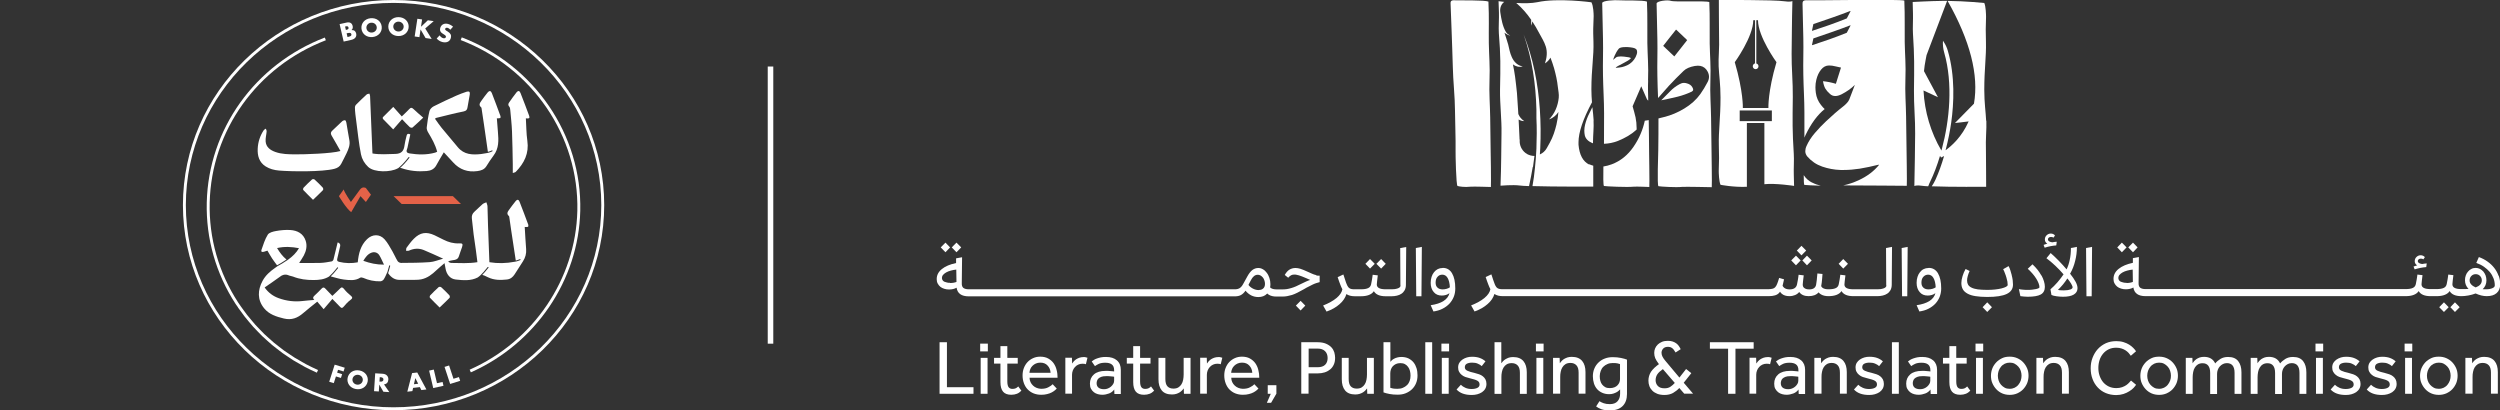 <svg width="451" height="74" viewBox="0 0 451 74" fill="none" xmlns="http://www.w3.org/2000/svg">
<rect x="0" y="0" width="451" height="74" fill="#333333" stroke="none"/>
<g clip-path="url(#clip0_1_57)">
<path d="M71.005 35.385L72.464 36.805H83.162L81.704 35.385H71.005Z" fill="#E46248"/>
<path d="M61.141 35.385C61.141 35.385 62.437 37.595 63.356 38.279L65.031 35.385L66.003 36.438L66.922 35.122L66.003 33.913C66.003 33.913 65.408 33.544 64.922 34.228C64.437 34.913 63.302 36.438 63.302 36.438C63.302 36.438 62.113 34.701 62.005 34.175L61.141 35.385Z" fill="#E46248"/>
<path d="M61.416 27.241C59.82 27.715 54.865 27.859 53.285 27.845C52.059 27.835 50.834 27.831 49.663 27.411C48.742 27.081 48.002 26.535 47.921 25.522C47.873 24.925 48.054 24.314 48.1 23.706C48.113 23.543 48.008 23.371 47.957 23.204C47.826 23.303 47.656 23.374 47.571 23.501C46.903 24.507 46.547 25.634 46.49 26.812C46.43 28.075 46.727 29.263 47.918 30.019C48.644 30.479 49.465 30.693 50.333 30.767C52.546 30.956 58.151 31.027 60.325 30.456C60.868 30.313 61.306 30.049 61.561 29.54C61.884 28.896 62.234 28.262 62.537 27.609C62.874 26.881 63.187 26.146 63.027 25.304C62.826 24.25 62.674 23.187 62.485 22.13C62.456 21.97 62.361 21.716 62.26 21.699C62.099 21.67 61.864 21.757 61.734 21.874C61.12 22.43 60.541 23.02 59.932 23.58C59.614 23.871 59.635 24.141 59.841 24.487C60.37 25.374 60.867 26.278 61.416 27.242V27.241Z" fill="white"/>
<path d="M95.459 20.884C94.955 19.507 94.433 18.138 93.896 16.773C93.726 16.342 93.459 16.308 93.161 16.682C92.712 17.246 92.303 17.842 91.882 18.43C91.69 18.698 91.597 18.948 91.88 19.253C92.017 19.402 92.036 19.679 92.056 19.902C92.171 21.167 92.314 22.43 92.366 23.698C92.447 25.665 92.467 27.635 92.506 29.605C92.516 30.106 92.507 30.607 92.507 31.21C92.735 31.127 92.935 31.111 93.039 31.006C94.58 29.435 95.459 27.652 95.132 25.39C94.942 24.071 94.951 22.726 94.865 21.35C95.458 21.433 95.613 21.31 95.458 20.884H95.459Z" fill="white"/>
<path d="M70.933 23.343C71.491 22.704 71.975 22.148 72.534 21.507C73.059 22.056 73.469 22.509 73.914 22.926C74.017 23.023 74.326 23.081 74.406 23.013C75.02 22.486 75.601 21.921 76.349 21.223C75.686 20.643 75.12 20.182 74.6 19.676C74.308 19.392 74.118 19.363 73.833 19.673C73.438 20.105 72.999 20.497 72.48 21.003C71.949 20.407 71.468 19.867 70.946 19.283C70.266 19.953 69.664 20.536 69.08 21.137C69.026 21.194 69.04 21.401 69.102 21.469C69.667 22.066 70.249 22.648 70.934 23.344L70.933 23.343Z" fill="white"/>
<path d="M56.297 32.367C55.769 32.844 55.261 33.344 54.77 33.858C54.687 33.946 54.645 34.204 54.708 34.273C55.271 34.871 55.864 35.445 56.467 36.047C57.114 35.425 57.706 34.875 58.267 34.295C58.34 34.22 58.314 33.94 58.228 33.847C57.755 33.338 57.26 32.85 56.745 32.381C56.66 32.303 56.378 32.294 56.297 32.369V32.367Z" fill="white"/>
<path d="M77.482 20.023C77.24 20.997 77.096 21.998 76.982 22.997C76.949 23.288 77.086 23.637 77.246 23.902C77.906 25.001 78.541 26.105 78.865 27.379C78.74 27.433 78.625 27.499 78.499 27.535C76.969 27.965 75.421 27.916 73.871 27.675C73.444 27.609 73.221 27.385 73.424 26.922C73.515 26.716 73.539 26.483 73.588 26.262C73.735 25.585 73.879 24.907 74.019 24.252C73.456 23.953 73.386 24.324 73.31 24.641C73.185 25.162 73.044 25.684 72.977 26.215C72.856 27.196 72.45 27.742 71.308 27.769C69.938 27.8 68.575 27.916 67.197 27.688C67.189 27.573 67.181 27.495 67.179 27.415C67.042 24.054 66.906 20.692 66.762 17.331C66.757 17.182 66.683 17.035 66.64 16.888C66.473 16.938 66.26 16.941 66.146 17.045C65.487 17.649 64.848 18.27 64.217 18.902C64.111 19.007 64.029 19.184 64.029 19.329C64.029 19.753 64.058 20.179 64.109 20.599C64.277 22.003 64.448 23.407 64.64 24.808C64.778 25.822 64.912 26.841 65.12 27.842C65.301 28.716 65.737 29.47 66.415 30.109C67.533 31.163 70.502 31.072 71.722 30.387C71.751 30.372 71.786 30.36 71.819 30.349C72.173 30.069 72.842 29.47 73.698 28.363C73.728 28.323 73.787 28.315 73.827 28.345C73.869 28.375 73.876 28.432 73.846 28.472C73.139 29.387 72.562 29.957 72.175 30.293C72.256 30.296 72.335 30.305 72.401 30.327C73.881 30.841 75.402 30.982 76.954 30.857C77.704 30.797 78.334 30.522 78.711 29.814C79.128 29.035 79.596 28.28 80.063 27.478C80.635 28.095 81.204 28.692 81.754 29.303C82.922 30.6 84.385 31.102 86.128 30.864C86.776 30.776 87.36 30.59 87.733 29.999C88.145 29.346 88.558 28.689 89.028 28.076C90.026 26.773 89.956 25.301 89.826 23.808C89.754 22.97 89.694 22.131 89.632 21.351C89.846 21.34 90.052 21.351 90.24 21.301C90.288 21.287 90.327 21.056 90.288 20.951C89.777 19.557 89.264 18.165 88.724 16.782C88.557 16.354 88.27 16.318 87.979 16.675C87.573 17.172 87.192 17.69 86.821 18.212C86.561 18.576 86.312 18.96 86.793 19.355C86.84 19.392 86.861 19.469 86.871 19.532C87.027 20.56 87.18 21.588 87.331 22.618C87.453 23.455 87.573 24.292 87.692 25.128C87.799 25.869 87.904 26.616 88.014 27.393C88.231 27.342 88.498 27.261 88.724 27.139C88.769 27.115 88.825 27.131 88.851 27.175C88.875 27.219 88.859 27.273 88.815 27.298C88.309 27.569 87.648 27.651 87.619 27.653C87.616 27.653 87.613 27.653 87.61 27.653C87.348 27.703 87.092 27.753 86.835 27.782C85.235 27.966 83.707 27.921 82.578 26.541C81.617 25.367 80.617 24.221 79.656 23.045C79.233 22.527 78.867 21.966 78.469 21.416C78.584 21.338 78.635 21.283 78.695 21.268C80.332 20.873 81.963 20.439 83.614 20.11C84.132 20.007 84.271 19.785 84.34 19.362C84.465 18.59 84.622 17.825 84.746 17.053C84.772 16.892 84.769 16.653 84.671 16.565C84.576 16.479 84.323 16.495 84.17 16.548C83.556 16.759 82.94 16.972 82.349 17.239C80.969 17.862 79.59 18.492 78.242 19.177C77.916 19.342 77.563 19.697 77.481 20.024L77.482 20.023Z" fill="white"/>
<path d="M86.462 49.842C86.54 49.759 86.608 49.695 86.674 49.652C86.989 49.356 87.421 48.896 87.969 48.186C87.999 48.146 88.058 48.138 88.099 48.168C88.14 48.198 88.148 48.255 88.117 48.295C87.669 48.875 87.299 49.291 87.001 49.589C87.208 49.625 87.505 49.768 88.027 50.019C89.137 50.553 90.26 50.55 91.437 50.423C92.087 50.353 92.507 49.995 92.834 49.495C93.347 48.711 93.85 47.921 94.353 47.129C94.778 46.459 94.979 45.745 94.915 44.944C94.805 43.599 94.742 42.25 94.661 40.943C94.848 40.943 95.059 40.972 95.249 40.925C95.299 40.912 95.34 40.646 95.296 40.529C94.782 39.136 94.262 37.745 93.717 36.364C93.567 35.984 93.304 35.942 93.043 36.255C92.602 36.786 92.202 37.349 91.791 37.905C91.533 38.255 91.386 38.608 91.801 38.968C91.873 39.031 91.876 39.176 91.893 39.285C92.004 40.042 92.105 40.799 92.219 41.554C92.49 43.357 92.766 45.161 93.047 47.004C93.204 46.967 93.447 46.897 93.782 46.758C93.83 46.739 93.884 46.76 93.905 46.807C93.925 46.852 93.902 46.907 93.854 46.925C93.265 47.167 92.954 47.212 92.852 47.221C91.314 47.518 89.804 47.548 88.286 47.302C88.201 45.053 88.113 42.851 88.037 40.647C87.998 39.503 87.989 38.359 87.942 37.217C87.931 36.974 87.812 36.735 87.743 36.495C87.512 36.602 87.242 36.665 87.058 36.824C86.544 37.267 86.073 37.756 85.569 38.211C85.191 38.552 85.067 38.953 85.127 39.442C85.243 40.395 85.324 41.353 85.445 42.306C85.559 43.209 85.707 44.107 85.832 45.008C85.936 45.761 86.027 46.517 86.126 47.297C84.547 47.551 82.97 47.455 81.397 47.434C81.235 47.431 81.075 47.318 80.914 47.257C80.914 47.209 80.914 47.162 80.914 47.115C81.179 47.054 81.44 46.962 81.708 46.938C82.224 46.891 82.631 46.751 82.794 46.198C82.954 45.653 83.18 45.125 83.353 44.583C83.539 44 83.451 43.871 82.813 43.903C81.807 43.951 80.892 43.686 80.014 43.244C79.478 42.976 78.946 42.697 78.401 42.444C76.915 41.754 75.798 41.922 74.659 43.069C74.17 43.559 73.76 44.124 73.349 44.68C73.247 44.818 73.284 45.054 73.257 45.244C73.441 45.233 73.65 45.274 73.804 45.203C74.672 44.807 75.563 44.753 76.435 45.104C77.58 45.568 78.694 46.104 79.946 46.664C79.071 46.9 78.314 47.231 77.534 47.288C75.813 47.414 74.081 47.415 72.353 47.429C72.126 47.431 71.841 47.281 71.722 47.091C71.371 46.531 71.127 45.907 70.79 45.337C70.35 44.593 69.946 43.8 69.37 43.163C68.481 42.179 67.17 42.223 66.218 43.144C65.042 44.281 64.695 45.738 64.539 47.325C63.43 47.528 62.311 47.511 61.188 47.241C60.785 47.144 60.772 46.934 60.858 46.591C61.044 45.864 61.204 45.133 61.371 44.384C61.439 44.078 61.227 43.78 60.909 43.737C60.658 44.783 60.422 45.81 60.157 46.828C60.122 46.961 59.958 47.137 59.828 47.159C59.157 47.276 58.478 47.407 57.798 47.428C56.533 47.469 55.264 47.439 53.968 47.439C54.277 46.947 54.574 46.532 54.809 46.088C55.251 45.251 55.441 44.35 55.146 43.44C54.724 42.14 53.658 41.573 52.351 41.493C51.507 41.442 50.637 41.526 49.803 41.673C49.268 41.767 48.546 41.95 48.309 42.33C47.788 43.163 47.5 44.137 47.168 45.071C47.048 45.405 47.255 45.531 47.624 45.413C47.827 45.347 48.032 45.284 48.245 45.215C48.536 45.705 48.794 46.18 49.091 46.63C49.365 47.042 49.669 47.439 49.978 47.858C50.353 47.669 50.949 47.305 51.681 46.819C50.975 46.247 50.455 45.535 49.983 44.747C51.333 44.448 52.593 44.514 53.939 44.773C53.433 45.633 52.786 46.249 52.02 46.809C52.017 46.812 52.017 46.817 52.014 46.818L51.985 46.838C51.968 46.849 51.946 46.865 51.928 46.877C51.895 46.9 51.864 46.924 51.831 46.947C51.831 46.947 51.828 46.945 51.827 46.944C51.291 47.301 50.543 47.782 50.049 48.026C49.906 48.129 49.782 48.218 49.658 48.304C48.734 48.946 47.895 49.678 47.364 50.67C46.472 52.337 46.394 54.081 47.652 55.618C48.555 56.722 49.846 57.131 51.21 57.459C52.608 57.797 53.687 57.364 54.695 56.485C55.482 55.801 56.312 55.164 57.232 54.416C57.574 54.82 57.925 55.234 58.385 55.775C58.939 55.126 59.418 54.564 59.959 53.928C60.52 54.503 60.952 54.934 61.371 55.377C61.599 55.618 61.767 55.615 62.032 55.288C62.381 54.86 62.76 54.45 63.209 54.123C63.626 53.819 63.63 53.627 63.282 53.341C62.851 52.986 62.439 52.606 62.094 52.169C61.822 51.823 61.642 51.75 61.381 52.016C60.953 52.452 60.5 52.863 59.956 53.381C59.53 52.939 59.108 52.519 58.71 52.08C58.468 51.813 58.277 51.787 58.016 52.066C57.608 52.5 57.179 52.917 56.741 53.323C56.493 53.553 56.35 53.77 56.708 54.106C55.951 54.174 55.283 54.218 54.62 54.298C53.126 54.478 51.673 54.298 50.274 53.791C49.271 53.429 48.43 52.826 47.74 51.857C48.754 51.152 49.743 50.486 50.705 49.782C50.705 49.782 51.259 49.373 51.962 49.623C52.067 49.716 52.711 49.835 52.851 49.891C54.048 50.373 55.306 50.528 56.59 50.516C57.551 50.508 58.497 50.422 59.341 49.896C59.344 49.895 59.349 49.896 59.351 49.893C59.673 49.616 60.167 49.122 60.831 48.264C60.861 48.224 60.919 48.215 60.961 48.245C61.001 48.275 61.01 48.332 60.979 48.372C60.419 49.098 59.977 49.569 59.653 49.872C59.671 49.875 59.691 49.875 59.707 49.878C60.485 50.062 61.25 50.339 62.038 50.429C63.025 50.543 64.048 50.688 64.976 50.098C65.101 50.018 65.365 50.056 65.525 50.126C66.501 50.557 67.527 50.77 68.593 50.749C68.82 50.745 69.095 50.593 69.219 50.407C69.478 50.016 69.644 49.568 69.864 49.106C69.867 49.111 69.87 49.113 69.873 49.116C69.979 48.795 70.092 48.406 70.206 47.935C70.217 47.886 70.266 47.855 70.318 47.868C70.368 47.879 70.398 47.928 70.387 47.977C70.259 48.509 70.132 48.938 70.012 49.285C70.04 49.318 70.066 49.349 70.09 49.382C70.584 50.055 71.21 50.496 72.101 50.492C73.059 50.486 74.016 50.495 74.974 50.482C75.307 50.477 75.647 50.463 75.971 50.398C77.103 50.17 77.955 49.492 78.756 48.726C79.189 48.312 79.661 47.937 80.194 47.474C80.27 47.878 80.325 48.148 80.369 48.418C80.544 49.49 81.186 50.312 82.211 50.425C83.552 50.572 84.955 50.7 86.193 50.046C86.26 49.999 86.354 49.929 86.469 49.831L86.462 49.842ZM65.541 47.049C65.932 46.415 66.317 45.847 67.004 45.587C67.565 45.375 68.127 45.55 68.445 46.071C68.756 46.578 68.98 47.138 69.273 47.742C67.926 47.746 66.743 47.488 65.541 47.049Z" fill="white"/>
<path d="M81.106 53.721C81.179 53.645 81.153 53.365 81.067 53.273C80.594 52.764 80.099 52.276 79.584 51.807C79.499 51.729 79.217 51.72 79.136 51.794C78.608 52.271 78.1 52.771 77.609 53.286C77.526 53.373 77.484 53.631 77.547 53.7C78.111 54.298 78.703 54.873 79.306 55.474C79.953 54.852 80.545 54.303 81.106 53.723V53.721Z" fill="white"/>
<path d="M71.001 0C50.046 0 33 16.598 33 37.001C33 57.404 50.046 74.001 71.001 74.001C91.955 74.001 109 57.404 109 37.001C109 16.598 91.953 0 71.001 0ZM71.001 73.477C50.339 73.477 33.527 57.114 33.527 37.001C33.527 16.888 50.339 0.523 71.001 0.523C91.663 0.523 108.473 16.886 108.473 36.999C108.473 57.112 91.663 73.476 71.001 73.476V73.477Z" fill="white"/>
<path d="M83.301 6.738L83.111 7.226C96.017 12.158 104.472 24.539 104.152 38.038C103.86 50.339 96.236 61.587 84.726 66.692L84.941 67.171C96.635 61.983 104.383 50.553 104.679 38.049C105.005 24.331 96.413 11.748 83.301 6.738Z" fill="white"/>
<path d="M59.39 68.869L60.214 69.119L60.602 67.908L61.505 68.181L61.723 67.502L60.818 67.228L60.984 66.712L61.975 67.012L62.192 66.334L60.377 65.784L59.39 68.869Z" fill="white"/>
<path d="M66.046 67.554C65.917 67.372 65.748 67.219 65.542 67.092C65.337 66.965 65.104 66.877 64.84 66.829C64.575 66.779 64.325 66.778 64.087 66.822C63.851 66.867 63.637 66.95 63.449 67.072C63.26 67.195 63.102 67.35 62.972 67.537C62.844 67.724 62.756 67.935 62.71 68.171C62.663 68.406 62.665 68.635 62.715 68.855C62.766 69.075 62.854 69.275 62.983 69.456C63.113 69.638 63.279 69.79 63.483 69.918C63.686 70.045 63.921 70.132 64.186 70.182C64.448 70.229 64.699 70.232 64.938 70.188C65.177 70.143 65.391 70.059 65.581 69.938C65.771 69.815 65.931 69.662 66.059 69.475C66.189 69.288 66.277 69.076 66.323 68.841C66.369 68.606 66.368 68.376 66.317 68.158C66.267 67.938 66.177 67.737 66.048 67.557L66.046 67.554ZM65.293 69.009C65.224 69.106 65.137 69.188 65.038 69.251C64.937 69.314 64.827 69.356 64.708 69.379C64.588 69.402 64.467 69.402 64.343 69.379C64.219 69.356 64.106 69.312 64.003 69.249C63.901 69.185 63.816 69.106 63.747 69.012C63.678 68.918 63.63 68.814 63.601 68.696C63.574 68.581 63.571 68.461 63.596 68.334C63.62 68.207 63.668 68.095 63.738 67.998C63.807 67.899 63.892 67.821 63.99 67.757C64.09 67.692 64.199 67.649 64.319 67.627C64.438 67.604 64.559 67.604 64.683 67.627C64.807 67.649 64.921 67.694 65.023 67.757C65.126 67.821 65.212 67.901 65.281 67.995C65.35 68.089 65.399 68.194 65.428 68.311C65.456 68.426 65.458 68.548 65.433 68.674C65.408 68.801 65.361 68.912 65.291 69.009H65.293Z" fill="white"/>
<path d="M69.837 69.073C69.968 68.929 70.041 68.734 70.057 68.488C70.066 68.352 70.051 68.222 70.014 68.099C69.976 67.977 69.916 67.867 69.832 67.771C69.749 67.674 69.639 67.595 69.505 67.534C69.371 67.472 69.211 67.437 69.027 67.425L67.687 67.344L67.478 70.569L68.34 70.621L68.421 69.381L69.162 70.67L70.234 70.736L69.279 69.352C69.52 69.312 69.706 69.219 69.837 69.075V69.073ZM69.016 68.768C68.92 68.831 68.788 68.858 68.618 68.846L68.455 68.836L68.507 68.041L68.67 68.051C68.84 68.061 68.968 68.102 69.054 68.178C69.141 68.252 69.18 68.352 69.171 68.481C69.162 68.609 69.112 68.705 69.016 68.768Z" fill="white"/>
<path d="M74.34 67.309L73.48 70.663L74.394 70.556L74.522 69.976L75.745 69.833L76.01 70.368L76.923 70.26L75.275 67.198L74.339 67.307L74.34 67.309ZM74.672 69.316L74.924 68.204L75.439 69.226L74.672 69.316Z" fill="white"/>
<path d="M78.832 69.126L78.256 66.67L77.415 66.857L78.154 70.006L80.004 69.596L79.841 68.902L78.832 69.126Z" fill="white"/>
<path d="M81.806 68.331L81.016 65.931L80.194 66.188L81.207 69.265L83.013 68.701L82.79 68.024L81.806 68.331Z" fill="white"/>
<path d="M63.348 7.2C63.519 7.163 63.669 7.109 63.799 7.04C63.927 6.972 64.029 6.888 64.109 6.788C64.186 6.688 64.238 6.576 64.264 6.45C64.29 6.325 64.287 6.188 64.253 6.041C64.231 5.945 64.198 5.859 64.156 5.781C64.114 5.702 64.058 5.635 63.99 5.579C63.923 5.523 63.84 5.483 63.745 5.455C63.65 5.428 63.541 5.416 63.414 5.421C63.518 5.321 63.587 5.213 63.622 5.096C63.656 4.979 63.653 4.841 63.617 4.682C63.555 4.421 63.431 4.236 63.245 4.132C63.058 4.027 62.816 4.006 62.518 4.072L61.265 4.349L61.996 7.5L63.348 7.202V7.2ZM63.192 5.948C63.296 5.981 63.361 6.055 63.388 6.172C63.416 6.289 63.388 6.385 63.31 6.458C63.231 6.53 63.086 6.59 62.874 6.638L62.689 6.679L62.534 6.011L62.718 5.971C62.93 5.923 63.089 5.918 63.192 5.951V5.948ZM62.406 4.754C62.669 4.696 62.823 4.769 62.871 4.972C62.919 5.175 62.81 5.306 62.547 5.363L62.393 5.398L62.252 4.788L62.406 4.754Z" fill="white"/>
<path d="M65.414 5.825C65.526 6.022 65.672 6.188 65.849 6.325C66.026 6.462 66.231 6.562 66.463 6.626C66.696 6.691 66.945 6.708 67.215 6.681C67.48 6.654 67.72 6.585 67.936 6.475C68.151 6.365 68.331 6.225 68.478 6.055C68.624 5.885 68.73 5.692 68.798 5.477C68.866 5.261 68.886 5.034 68.861 4.795C68.835 4.557 68.766 4.34 68.654 4.142C68.541 3.945 68.394 3.778 68.217 3.642C68.039 3.505 67.833 3.405 67.598 3.343C67.363 3.28 67.114 3.261 66.849 3.288C66.581 3.315 66.339 3.384 66.126 3.494C65.911 3.604 65.732 3.744 65.59 3.914C65.445 4.084 65.339 4.277 65.271 4.491C65.203 4.707 65.183 4.934 65.208 5.172C65.234 5.409 65.303 5.628 65.415 5.825H65.414ZM66.138 4.718C66.177 4.605 66.234 4.505 66.31 4.417C66.386 4.328 66.477 4.257 66.585 4.201C66.693 4.145 66.808 4.111 66.935 4.098C67.061 4.085 67.181 4.095 67.298 4.128C67.415 4.161 67.522 4.211 67.617 4.282C67.71 4.354 67.79 4.44 67.85 4.542C67.91 4.647 67.949 4.761 67.962 4.889C67.977 5.017 67.962 5.138 67.926 5.251C67.887 5.364 67.831 5.464 67.753 5.552C67.676 5.641 67.583 5.712 67.475 5.768C67.367 5.824 67.252 5.858 67.125 5.871C67 5.884 66.879 5.874 66.762 5.841C66.646 5.808 66.539 5.756 66.447 5.686C66.353 5.615 66.277 5.528 66.215 5.425C66.153 5.322 66.117 5.208 66.102 5.079C66.09 4.952 66.102 4.832 66.138 4.718Z" fill="white"/>
<path d="M70.532 5.976C70.689 6.135 70.88 6.259 71.102 6.352C71.323 6.445 71.568 6.495 71.839 6.502C72.106 6.509 72.353 6.472 72.583 6.391C72.81 6.309 73.008 6.193 73.175 6.043C73.34 5.892 73.473 5.716 73.569 5.511C73.666 5.306 73.716 5.084 73.724 4.844C73.731 4.604 73.691 4.379 73.606 4.169C73.52 3.961 73.398 3.777 73.24 3.618C73.081 3.461 72.889 3.335 72.666 3.242C72.443 3.15 72.198 3.1 71.93 3.092C71.66 3.085 71.411 3.122 71.187 3.205C70.959 3.287 70.763 3.402 70.599 3.552C70.433 3.702 70.302 3.879 70.206 4.085C70.109 4.289 70.058 4.512 70.051 4.752C70.046 4.992 70.084 5.216 70.169 5.426C70.254 5.635 70.376 5.819 70.534 5.978L70.532 5.976ZM71.035 4.419C71.087 4.312 71.158 4.219 71.246 4.141C71.334 4.064 71.433 4.004 71.548 3.962C71.662 3.921 71.783 3.901 71.908 3.904C72.034 3.907 72.153 3.932 72.264 3.979C72.377 4.027 72.475 4.091 72.558 4.174C72.643 4.257 72.708 4.351 72.755 4.461C72.803 4.571 72.825 4.689 72.822 4.818C72.817 4.946 72.79 5.064 72.737 5.172C72.683 5.279 72.613 5.372 72.525 5.449C72.436 5.528 72.335 5.586 72.219 5.628C72.106 5.669 71.985 5.688 71.859 5.685C71.734 5.682 71.614 5.656 71.502 5.609C71.39 5.562 71.293 5.498 71.21 5.415C71.127 5.332 71.063 5.236 71.015 5.126C70.968 5.016 70.946 4.898 70.949 4.769C70.952 4.641 70.981 4.524 71.032 4.417L71.035 4.419Z" fill="white"/>
<path d="M75.872 5.318L76.771 6.863L77.877 7.025L76.709 5.135L78.242 3.811L77.188 3.658L75.947 4.826L76.147 3.508L75.294 3.384L74.807 6.58L75.661 6.703L75.872 5.318Z" fill="white"/>
<path d="M80.355 7.639C80.524 7.628 80.673 7.589 80.805 7.523C80.936 7.458 81.046 7.366 81.136 7.25C81.227 7.135 81.293 6.996 81.335 6.836C81.398 6.599 81.386 6.389 81.299 6.211C81.211 6.031 81.044 5.862 80.794 5.705C80.731 5.666 80.669 5.628 80.604 5.591C80.539 5.554 80.483 5.515 80.434 5.475C80.385 5.435 80.349 5.392 80.325 5.348C80.3 5.304 80.294 5.252 80.31 5.198C80.332 5.118 80.384 5.061 80.465 5.029C80.547 4.996 80.64 4.994 80.748 5.021C80.833 5.042 80.917 5.081 80.999 5.139C81.081 5.196 81.157 5.274 81.23 5.368L81.731 4.816C81.594 4.694 81.444 4.588 81.283 4.502C81.12 4.417 80.96 4.352 80.802 4.312C80.632 4.269 80.47 4.255 80.319 4.271C80.168 4.285 80.034 4.327 79.914 4.392C79.796 4.458 79.694 4.548 79.607 4.659C79.521 4.772 79.457 4.906 79.417 5.061C79.375 5.215 79.367 5.349 79.39 5.462C79.413 5.576 79.456 5.676 79.519 5.763C79.583 5.851 79.661 5.926 79.754 5.992C79.847 6.059 79.943 6.122 80.042 6.182C80.124 6.236 80.195 6.283 80.253 6.323C80.31 6.365 80.354 6.405 80.385 6.443C80.418 6.482 80.439 6.522 80.446 6.561C80.453 6.599 80.451 6.642 80.439 6.689C80.418 6.766 80.367 6.828 80.284 6.872C80.201 6.915 80.091 6.92 79.954 6.886C79.836 6.856 79.721 6.799 79.613 6.716C79.505 6.632 79.403 6.522 79.306 6.382L78.775 6.948C79.058 7.27 79.404 7.482 79.81 7.585C80.006 7.633 80.188 7.652 80.358 7.64L80.355 7.639Z" fill="white"/>
<path d="M54.403 65.241C54.002 65.016 53.597 64.797 53.208 64.556C52.867 64.344 52.54 64.113 52.207 63.89C51.895 63.68 51.575 63.479 51.269 63.259C50.922 63.009 50.589 62.739 50.252 62.476C49.977 62.262 49.697 62.053 49.429 61.83C49.098 61.553 48.781 61.26 48.46 60.972C48.203 60.74 47.941 60.513 47.692 60.273C47.389 59.982 47.1 59.675 46.809 59.372C46.558 59.112 46.305 58.856 46.063 58.588C45.795 58.289 45.54 57.979 45.282 57.671C45.035 57.377 44.788 57.084 44.551 56.781C44.316 56.48 44.095 56.167 43.87 55.857C43.562 55.431 43.249 55.01 42.961 54.567C39.451 49.181 37.676 42.95 37.828 36.548C38.135 23.545 46.361 12.048 58.784 7.259L58.594 6.771C45.97 11.637 37.612 23.321 37.299 36.536C37.145 43.044 38.949 49.378 42.516 54.853C42.65 55.06 42.802 55.252 42.941 55.455L42.925 55.465C43.088 55.704 43.269 55.928 43.439 56.162C43.667 56.478 43.893 56.795 44.132 57.102C44.371 57.409 44.622 57.705 44.871 58.004C45.135 58.318 45.394 58.635 45.668 58.939C45.911 59.209 46.168 59.468 46.42 59.73C46.718 60.041 47.014 60.355 47.325 60.653C47.575 60.893 47.837 61.12 48.094 61.353C48.424 61.65 48.749 61.952 49.091 62.237C49.356 62.457 49.633 62.663 49.905 62.876C50.255 63.15 50.599 63.429 50.961 63.688C51.261 63.904 51.575 64.103 51.883 64.31C52.232 64.543 52.573 64.784 52.93 65.005C53.313 65.243 53.711 65.457 54.103 65.678C54.401 65.847 54.692 66.027 54.996 66.187C55.704 66.558 56.424 66.907 57.16 67.23L57.373 66.749C56.647 66.431 55.937 66.088 55.241 65.722C54.956 65.573 54.682 65.403 54.401 65.246L54.403 65.241Z" fill="white"/>
</g>
<path d="M139 12L139 62" stroke="white"/>
<g clip-path="url(#clip1_1_57)">
<path d="M268.512 0.287C268.654 3.267 268.547 5.224 268.583 7.773C268.618 10.018 268.813 11.938 268.707 14.506C268.618 16.732 268.796 18.958 268.831 21.184C268.866 23.356 268.902 25.51 268.92 27.683C268.955 29.37 268.973 30.878 268.973 32.566C268.973 32.853 268.955 33.445 268.955 33.733C268.955 33.733 265.744 33.625 265.3 33.679C264.2 33.804 263.26 33.643 262.941 33.553C262.675 33.463 262.568 27.719 262.586 27.18C262.622 24.972 262.497 22.117 262.48 19.909C262.48 17.683 262.125 14.326 262.089 12.1C262.054 9.856 261.912 7.504 261.859 5.26C261.805 2.998 261.734 2.819 261.681 0.557C261.681 0.09 261.965 0.018 262.551 0.054C263.473 0.09 267.855 -6.07222e-07 268.512 0.287Z" fill="white"/>
<path d="M276.549 30.142C276.655 29.478 276.726 28.796 276.815 28.132C276.371 28.132 275.91 28.024 275.484 27.791C274.686 27.324 274.207 26.498 274.153 25.636V25.241C274.118 25.116 274.118 25.008 274.118 24.882L274.082 24.128C274.047 23.626 274.047 23.141 274.011 22.638C274.011 22.279 273.976 21.92 273.958 21.561C274.26 21.741 274.597 21.848 274.97 21.848C274.491 21.525 274.118 21.094 273.905 20.574C273.905 20.286 273.87 19.981 273.852 19.694C273.799 18.707 273.728 17.737 273.657 16.75C273.621 16.265 273.568 15.78 273.497 15.278C273.444 14.793 273.391 14.308 273.32 13.823C273.213 13.088 273.089 12.351 272.929 11.615C273.444 12.01 274.065 12.154 274.703 11.992C273.71 11.795 273.107 11.149 272.716 10.269C272.397 9.569 272.255 8.797 272.078 8.043C271.936 7.486 271.563 6.445 271.404 5.889C271.758 6.176 272.202 6.409 272.45 6.409C272.078 6.212 271.847 6.086 271.634 5.709C271.049 4.686 270.836 3.429 270.658 2.244C270.534 1.49 270.8 0.736 271.368 0.341C270.747 0.269 270.339 0.216 270.339 0.216C270.357 0.844 270.392 1.67 270.41 2.298C270.445 3.25 270.321 5.027 270.392 5.978C270.729 10.179 270.694 11.723 270.605 16.247C270.57 18.707 270.924 21.687 270.871 24.02C270.818 27.342 270.836 29.658 270.694 33.499C270.694 33.499 272.912 33.302 274.136 33.464C274.508 33.517 275.111 33.553 275.839 33.571C276.07 32.512 276.353 31.094 276.513 30.088" fill="white"/>
<path d="M323.652 33.553C323.634 32.925 323.617 32.099 323.599 31.453C323.563 30.501 323.67 28.724 323.599 27.773C323.333 23.572 323.368 22.01 323.421 17.486C323.457 15.008 323.173 12.046 323.208 9.694C323.262 6.373 323.244 4.039 323.35 0.198C323.35 0.198 322.925 0.395 321.949 0.233C320.104 -0.054 310.08 9.96692e-05 310.08 9.96692e-05C310.098 0.395 310.08 4.65 310.115 6.283C310.204 8.922 309.973 10.323 310.044 11.974C310.115 13.59 310.381 15.188 310.381 17.611C310.381 21.31 310.009 23.625 310.08 26.247C310.151 29.029 310.115 28.042 310.062 30.825C310.062 31.201 310.098 32.691 310.381 33.338C310.381 33.338 312.741 33.805 315.136 33.697V22.189H318.294V33.23C320.334 33.015 323.634 33.535 323.634 33.535M316.325 3.644H316.609V11.436C316.378 11.49 316.201 11.705 316.201 11.956C316.201 12.244 316.431 12.477 316.715 12.477C316.999 12.477 317.23 12.244 317.23 11.956C317.23 11.705 317.07 11.508 316.839 11.454V3.644H317.141C317.141 6.625 320.476 11.22 320.476 11.22C318.897 16.534 319.022 19.479 319.022 19.479H314.409C314.409 19.479 314.515 16.534 312.954 11.22C312.954 11.22 316.289 6.625 316.289 3.644M313.841 21.848V19.927H319.642V21.848H313.841Z" fill="white"/>
<path d="M297.43 21.669C297.2 21.705 296.951 21.741 296.721 21.776C296.366 23.446 295.692 25.008 294.698 26.462C293.651 27.988 292.338 29.047 290.759 29.64C290.227 29.837 289.73 29.963 289.251 30.035C289.216 31.722 289.216 33.499 289.358 33.553C289.677 33.625 293.598 33.805 294.698 33.679C295.142 33.625 297.537 33.733 297.537 33.733C297.537 33.446 297.554 32.853 297.554 32.566C297.554 30.878 297.519 29.37 297.501 27.683C297.501 25.672 297.448 23.661 297.43 21.669Z" fill="white"/>
<path d="M308.767 27.701C308.749 25.546 308.714 23.374 308.678 21.22C308.643 18.994 308.465 16.768 308.554 14.559C308.661 11.992 308.465 10.071 308.43 7.845C308.394 5.296 308.483 3.339 308.359 0.377C307.685 0.09 302.114 0.413 301.387 0.144C300.837 -0.054 298.832 0.18 298.85 0.646C298.903 2.908 298.938 4.847 298.991 7.109C299.045 9.353 298.938 11.472 298.991 13.716C299.009 15.008 299.062 16.355 299.116 17.683C299.772 16.929 300.428 16.175 301.103 15.439C301.954 14.524 302.824 13.644 303.728 12.782C304.172 12.351 304.846 12.064 305.733 11.903C305.928 11.867 306.123 11.849 306.301 11.849C306.922 11.849 307.419 12.064 307.791 12.513C308.128 12.944 308.306 13.393 308.306 13.841C308.306 14.165 308.217 14.488 308.057 14.793C307.649 15.583 307.206 16.319 306.744 16.965C305.999 18.006 305.024 18.868 303.835 19.586C302.646 20.304 301.44 20.807 300.198 21.112C299.861 21.202 299.524 21.292 299.187 21.363C299.187 23.284 299.187 25.205 299.151 27.126C299.151 27.665 298.92 33.517 299.187 33.589C299.506 33.661 302.345 33.84 303.445 33.715C303.888 33.661 308.802 33.769 308.802 33.769C308.802 33.481 308.82 32.889 308.82 32.602C308.82 30.932 308.785 29.406 308.767 27.737M303.214 8.707C302.824 9.192 302.433 9.676 302.043 10.179L300.038 8.276C300.411 7.774 300.801 7.289 301.191 6.804C301.582 6.319 301.972 5.817 302.362 5.332L304.367 7.235C303.977 7.738 303.586 8.24 303.196 8.725" fill="white"/>
<path d="M301.209 6.786C301.599 6.301 301.99 5.799 302.38 5.314C301.99 5.817 301.599 6.301 301.209 6.786C300.819 7.271 300.428 7.773 300.056 8.258C300.428 7.755 300.819 7.271 301.209 6.786Z" fill="white"/>
<path d="M305.254 16.48C305.378 16.409 305.449 16.319 305.449 16.175C305.449 16.049 305.396 15.906 305.29 15.726C305.112 15.403 304.793 15.17 304.332 15.044C304.154 14.99 303.977 14.954 303.799 14.954C303.516 14.954 303.267 15.026 303.019 15.17C302.345 15.529 301.759 15.978 301.245 16.516C300.73 17.037 300.216 17.575 299.683 18.096C300.677 17.898 301.653 17.683 302.611 17.45C303.551 17.216 304.438 16.893 305.254 16.498" fill="white"/>
<path d="M287.495 21.759C287.46 20.987 287.353 20.197 287.264 19.335C287.105 19.658 286.927 20.017 286.732 20.412C286.377 21.094 286.129 21.776 285.951 22.477C285.863 22.854 285.81 23.231 285.81 23.59C285.81 23.877 285.845 24.146 285.898 24.416C286.04 25.026 286.484 25.475 287.247 25.816C287.3 25.816 287.335 25.816 287.371 25.834C287.389 24.164 287.548 23.051 287.477 21.759" fill="white"/>
<path d="M286.697 29.693C285.561 29.137 284.922 27.934 284.763 26.103C284.763 25.959 284.763 25.798 284.763 25.654C284.763 23.877 285.579 21.471 287.193 18.455C287.14 17.755 287.087 17.001 287.087 16.121C287.087 12.423 287.548 10.125 287.459 7.504C287.371 4.739 287.424 5.709 287.495 2.926C287.495 2.549 287.459 1.059 287.087 0.413C287.087 0.413 281.002 -0.413 277.329 0.395C276.318 0.61 274.863 0.61 273.532 0.539C274.579 1.436 275.466 2.46 276.229 3.573V4.632C276.336 4.416 276.389 4.147 276.424 3.86C276.886 4.542 277.294 5.26 277.684 5.996C278.11 6.786 278.589 7.54 278.855 8.384C279.174 9.371 279.05 10.43 278.713 11.436C279.139 11.166 279.476 10.807 279.706 10.395C279.955 11.041 280.168 11.687 280.363 12.333C280.523 12.89 280.647 13.446 280.771 14.003C280.877 14.559 280.984 15.116 281.037 15.691C281.108 16.337 281.268 17.001 281.197 17.647C281.037 19.137 280.469 20.502 279.44 21.543C280.186 21.292 280.735 20.807 281.144 20.197C281.073 20.951 280.966 21.704 280.789 22.459C280.523 23.572 280.168 24.685 279.582 25.744L279.032 26.731C278.748 27.252 278.305 27.629 277.79 27.862C277.808 27.485 277.844 27.126 277.861 26.749C277.968 24.415 277.95 22.081 277.79 19.766C277.471 15.134 276.584 10.502 274.863 6.212C276.389 10.574 277.063 15.206 277.169 19.784C277.169 20.286 277.169 20.771 277.169 21.274C277.258 23.123 277.24 24.99 277.169 26.839C277.116 28.006 277.028 29.173 276.903 30.322C276.797 31.417 276.655 32.476 276.46 33.571C280.469 33.697 287.424 33.661 287.424 33.661C287.424 33.41 287.424 31.596 287.424 29.891C287.158 29.819 286.91 29.729 286.679 29.622" fill="white"/>
<path d="M343.948 27.503C343.93 25.331 343.895 23.177 343.859 21.004C343.824 18.778 343.647 16.552 343.735 14.326C343.842 11.759 343.647 9.838 343.611 7.594C343.576 5.045 343.664 3.088 343.54 0.108C342.866 -0.179 326.845 0.108 326.065 0.054C325.284 7.02571e-05 325.16 0.251 325.178 0.718C325.231 2.98 325.266 4.578 325.32 6.858C325.373 9.102 325.266 11.22 325.32 13.464C325.355 15.691 325.515 18.06 325.515 20.268C325.515 21.794 325.515 23.302 325.515 24.828C325.586 24.667 325.657 24.505 325.728 24.344C326.721 22.279 327.874 20.717 329.17 19.676C328.974 19.496 328.744 19.245 328.495 18.922C327.999 18.294 327.679 17.558 327.573 16.732C327.537 16.409 327.502 16.085 327.502 15.762C327.502 15.296 327.555 14.829 327.662 14.398C327.839 13.662 328.123 13.052 328.531 12.549C328.921 12.064 329.4 11.813 329.95 11.813H329.968C330.358 11.813 330.713 11.867 331.05 11.956C331.387 12.028 331.742 12.118 332.115 12.19L331.192 15.116C330.411 14.883 329.631 14.721 328.868 14.649C328.957 15.206 329.099 15.637 329.276 15.96C329.471 16.283 329.737 16.606 330.092 16.911C330.358 17.181 330.695 17.324 331.086 17.324C331.423 17.324 331.813 17.216 332.239 17.001C333.144 16.534 333.942 15.978 334.616 15.313L333.623 17.917C333.463 18.312 333.09 18.742 332.523 19.191C331.955 19.64 331.441 20.053 330.997 20.448C330.695 20.717 330.181 21.202 329.453 21.848C328.744 22.512 328.052 23.23 327.395 24.003C326.739 24.774 326.242 25.546 325.905 26.318C325.746 26.66 325.675 26.983 325.675 27.27C325.675 27.629 325.799 27.934 326.029 28.221C326.775 29.083 327.679 29.693 328.726 30.052C329.773 30.412 330.873 30.627 332.026 30.663C332.221 30.663 332.416 30.663 332.611 30.663C333.569 30.663 334.528 30.573 335.486 30.43C336.639 30.232 337.703 30.017 338.661 29.765C338.785 29.729 338.874 29.711 338.927 29.711C338.963 29.711 338.963 29.711 338.963 29.729C338.963 29.729 338.963 29.747 338.963 29.765C338.058 30.878 336.869 31.776 335.379 32.476C334.421 32.925 333.481 33.248 332.523 33.446C335.769 33.446 343.984 33.517 343.984 33.517C343.984 33.23 344.001 32.638 344.001 32.35C344.001 30.663 343.966 29.155 343.948 27.467M333.161 5.906C331.086 6.75 328.957 7.486 326.916 8.15L326.881 8.115L327.129 6.93C329.507 6.122 331.973 5.278 333.8 4.56L333.836 4.614L333.161 5.906ZM333.161 3.321C331.086 4.165 328.957 4.901 326.916 5.565L326.881 5.529L327.129 4.345C329.507 3.537 331.973 2.693 333.8 1.975L333.836 2.029L333.161 3.321Z" fill="white"/>
<path d="M326.934 32.961C326.278 32.638 325.781 32.189 325.391 31.596C325.391 32.584 325.426 33.338 325.515 33.356C325.692 33.392 327.076 33.464 328.46 33.499C327.928 33.374 327.413 33.194 326.934 32.943" fill="white"/>
<path d="M297.306 14.506C297.412 11.938 297.217 10.018 297.182 7.774C297.146 5.224 297.235 3.267 297.111 0.287C296.437 0 292.924 0.126 292.143 0.054C291.327 -0.018 289.038 0.09 289.038 0.557C289.092 2.819 289.127 4.758 289.18 7.02C289.234 9.264 289.127 11.382 289.18 13.626C289.216 15.852 289.376 18.222 289.376 20.448C289.376 22.279 289.376 24.11 289.358 25.941C290.227 25.905 291.043 25.744 291.824 25.439C293.19 24.9 294.343 24.218 295.248 23.374V23.123C295.248 22.423 295.177 21.759 295.053 21.166C294.893 20.484 294.716 19.82 294.521 19.173L296.082 15.565C296.561 16.624 296.88 17.378 297.075 17.827C297.129 17.971 297.217 18.06 297.341 18.15C297.306 16.929 297.271 15.709 297.324 14.488M295.071 10.287C294.733 10.951 294.219 11.454 293.545 11.777C293.225 11.921 292.924 12.028 292.622 12.1C292.321 12.154 292.001 12.208 291.664 12.226H291.469C291.522 12.1 291.93 11.849 292.711 11.472C293.492 11.077 293.988 10.772 294.201 10.52V10.466C294.095 10.377 293.687 10.287 292.977 10.215C292.764 10.197 292.587 10.179 292.409 10.179C292.001 10.179 291.7 10.233 291.54 10.359C291.469 10.412 291.38 10.484 291.256 10.592C291.15 10.7 291.079 10.772 291.043 10.79H291.026C291.026 10.682 291.114 10.431 291.292 10.018C291.469 9.605 291.7 9.192 292.019 8.797C292.179 8.599 292.587 8.492 293.225 8.492H293.58C294.432 8.545 294.946 8.653 295.159 8.869C295.283 8.994 295.337 9.156 295.337 9.371C295.337 9.623 295.248 9.928 295.071 10.287Z" fill="white"/>
<path d="M358.301 21.794C358.23 20.179 357.964 18.599 357.964 16.175C357.964 12.495 358.337 10.197 358.266 7.594C358.195 4.829 358.23 5.799 358.283 3.034C358.283 2.657 358.248 1.167 357.964 0.539C357.964 0.539 354.682 0.198 351.346 0.162C355.409 7.325 357.006 13.554 356.101 18.706L352.677 22.189L353.688 22.082C353.688 22.082 354.309 22.01 355.143 21.902C353.919 24.703 352.056 26.336 350.974 27.108C351.009 27 351.027 26.893 351.063 26.785C351.453 25.277 351.772 23.679 352.003 22.082C352.482 18.671 352.73 13.734 351.382 9.138C351.222 8.581 350.974 8.061 350.672 7.594L350.513 7.343C350.477 7.702 350.495 8.079 350.53 8.438C350.566 8.797 350.637 9.156 350.743 9.515C352.34 15.098 351.701 21.687 350.317 26.857C350.282 26.965 350.264 27.054 350.229 27.162C348.295 23.877 347.195 20.143 347 16.319L349.608 17.54L347.088 12.836C347.159 12.136 347.248 11.454 347.39 10.771L347.55 9.946L351.258 0.162C350.938 0.162 350.619 0.162 350.3 0.162C348.419 0.18 345.048 0.359 345.048 0.359C345.066 0.987 345.084 1.813 345.101 2.442C345.137 3.393 345.03 5.17 345.101 6.104C345.368 10.287 345.332 11.831 345.279 16.337C345.243 18.796 345.527 21.758 345.492 24.092C345.438 27.395 345.456 29.711 345.35 33.553C345.35 33.553 345.776 33.356 346.751 33.517C347 33.553 347.372 33.589 347.851 33.607C347.958 33.302 348.082 33.015 348.224 32.727C348.845 31.453 349.448 29.891 349.98 28.114C349.98 28.114 349.98 28.131 349.998 28.149L350.175 28.419L350.459 28.275C350.459 28.275 350.495 28.275 350.566 28.221L350.69 28.167H350.708C350.264 29.693 349.75 31.112 349.182 32.368C348.987 32.799 348.756 33.212 348.49 33.607C351.879 33.751 358.301 33.697 358.301 33.697C358.283 33.302 358.301 29.065 358.266 27.431C358.177 24.81 358.407 23.41 358.337 21.758" fill="white"/>
<path d="M169.497 61.738H170.827V69.853H175.618V71.038H169.497V61.738Z" fill="white"/>
<path d="M176.824 61.99H178.208V63.39H176.824V61.99ZM176.913 64.557H178.155V71.038H176.913V64.557Z" fill="white"/>
<path d="M180.479 65.598H179.326V64.557H180.479V62.438H181.721V64.557H183.601V65.598H181.721V68.794C181.721 69.314 181.809 69.673 181.969 69.871C182.129 70.068 182.359 70.158 182.643 70.158C182.874 70.158 183.087 70.122 183.229 70.05C183.388 69.978 183.548 69.871 183.69 69.709L184.258 70.481C183.992 70.751 183.725 70.93 183.442 71.038C183.158 71.145 182.821 71.217 182.448 71.217C181.774 71.217 181.277 71.038 180.958 70.661C180.638 70.284 180.479 69.709 180.479 68.919V65.598Z" fill="white"/>
<path d="M190.645 70.086C190.645 70.086 190.467 70.284 190.307 70.409C190.166 70.535 189.97 70.661 189.74 70.787C189.509 70.912 189.225 71.02 188.906 71.092C188.587 71.181 188.232 71.217 187.824 71.217C187.327 71.217 186.866 71.128 186.458 70.966C186.05 70.804 185.695 70.553 185.393 70.248C185.091 69.943 184.879 69.566 184.719 69.153C184.559 68.722 184.471 68.255 184.471 67.735C184.471 67.268 184.541 66.819 184.701 66.406C184.861 65.993 185.074 65.634 185.358 65.329C185.641 65.024 185.979 64.79 186.369 64.611C186.759 64.431 187.185 64.342 187.664 64.342C188.214 64.342 188.693 64.449 189.083 64.665C189.474 64.88 189.811 65.167 190.059 65.508C190.307 65.868 190.503 66.263 190.609 66.729C190.733 67.178 190.786 67.663 190.786 68.147H185.73C185.73 68.435 185.801 68.704 185.908 68.937C186.014 69.171 186.174 69.386 186.369 69.566C186.564 69.745 186.777 69.889 187.025 69.979C187.274 70.068 187.54 70.14 187.806 70.14C188.356 70.14 188.799 70.05 189.137 69.853C189.491 69.673 189.74 69.494 189.899 69.314L190.609 70.068L190.645 70.086ZM189.527 67.232C189.491 66.729 189.314 66.298 188.995 65.957C188.675 65.598 188.249 65.419 187.664 65.419C187.362 65.419 187.114 65.473 186.866 65.58C186.635 65.688 186.44 65.814 186.262 65.993C186.085 66.173 185.961 66.352 185.872 66.568C185.783 66.783 185.73 67.016 185.712 67.25H189.491L189.527 67.232Z" fill="white"/>
<path d="M192.188 71.038V64.952C192.188 64.952 192.188 64.737 192.188 64.539H193.377L193.412 65.58C193.483 65.472 193.59 65.347 193.696 65.203C193.82 65.06 193.962 64.952 194.122 64.826C194.299 64.719 194.494 64.611 194.707 64.539C194.938 64.467 195.186 64.413 195.488 64.413C195.63 64.413 195.754 64.413 195.861 64.449C195.967 64.467 196.091 64.503 196.18 64.539L195.896 65.706C195.736 65.634 195.523 65.616 195.257 65.616C194.991 65.616 194.743 65.67 194.512 65.778C194.282 65.885 194.086 66.029 193.927 66.209C193.767 66.388 193.625 66.603 193.536 66.837C193.448 67.07 193.394 67.34 193.394 67.609V71.02H192.153L192.188 71.038Z" fill="white"/>
<path d="M201.006 70.266C200.775 70.589 200.456 70.84 200.065 70.984C199.675 71.127 199.267 71.217 198.859 71.217C198.593 71.217 198.327 71.181 198.06 71.109C197.794 71.038 197.564 70.93 197.351 70.768C197.138 70.607 196.961 70.391 196.819 70.14C196.677 69.889 196.623 69.566 196.623 69.207C196.623 68.506 196.872 67.95 197.351 67.537C197.83 67.124 198.522 66.909 199.444 66.909C199.586 66.909 199.746 66.909 199.906 66.909C200.065 66.909 200.225 66.927 200.367 66.945C200.509 66.945 200.651 66.963 200.757 66.98C200.864 66.98 200.952 66.998 200.988 67.016V66.783C200.988 66.298 200.846 65.957 200.562 65.742C200.278 65.526 199.888 65.436 199.391 65.436C198.894 65.436 198.522 65.508 198.238 65.634C197.954 65.778 197.706 65.903 197.528 66.047L196.943 65.203C197.049 65.113 197.191 65.024 197.351 64.916C197.51 64.826 197.688 64.736 197.901 64.665C198.114 64.593 198.344 64.521 198.61 64.467C198.877 64.413 199.178 64.395 199.533 64.395C200.367 64.395 201.006 64.593 201.485 65.006C201.964 65.419 202.194 65.993 202.194 66.729V70.75C202.194 70.75 202.194 70.948 202.194 71.074H201.041L201.006 70.284V70.266ZM201.006 67.968C201.006 67.968 200.899 67.95 200.793 67.932C200.686 67.932 200.562 67.914 200.42 67.896C200.278 67.896 200.136 67.878 199.977 67.86C199.817 67.86 199.675 67.86 199.515 67.86C199.16 67.86 198.877 67.896 198.664 67.986C198.451 68.076 198.273 68.165 198.149 68.291C198.025 68.417 197.936 68.56 197.901 68.704C197.848 68.865 197.83 69.009 197.83 69.135C197.83 69.494 197.954 69.763 198.185 69.943C198.415 70.122 198.752 70.212 199.178 70.212C199.409 70.212 199.639 70.176 199.852 70.086C200.065 69.996 200.26 69.889 200.42 69.745C200.58 69.602 200.722 69.44 200.828 69.26C200.935 69.081 200.988 68.883 200.988 68.686V67.95L201.006 67.968Z" fill="white"/>
<path d="M204.43 65.598H203.276V64.557H204.43V62.438H205.672V64.557H207.552V65.598H205.672V68.794C205.672 69.314 205.76 69.673 205.92 69.871C206.08 70.068 206.31 70.158 206.594 70.158C206.825 70.158 207.038 70.122 207.18 70.05C207.339 69.978 207.499 69.871 207.641 69.709L208.209 70.481C207.942 70.751 207.676 70.93 207.392 71.038C207.109 71.145 206.771 71.217 206.399 71.217C205.725 71.217 205.228 71.038 204.909 70.661C204.589 70.284 204.43 69.709 204.43 68.919V65.598Z" fill="white"/>
<path d="M208.989 64.557H210.231V68.363C210.231 68.973 210.355 69.422 210.604 69.691C210.852 69.961 211.207 70.104 211.686 70.104C212.041 70.104 212.342 70.032 212.573 69.889C212.804 69.745 212.999 69.548 213.141 69.314C213.283 69.081 213.389 68.812 213.442 68.506C213.496 68.201 213.531 67.896 213.531 67.573V64.557H214.773V70.643C214.773 70.786 214.773 70.912 214.773 71.038H213.584L213.549 70.068C213.46 70.176 213.371 70.302 213.247 70.427C213.123 70.553 212.981 70.679 212.804 70.786C212.626 70.894 212.431 70.984 212.2 71.056C211.97 71.127 211.704 71.163 211.42 71.163C210.586 71.163 209.965 70.912 209.575 70.427C209.184 69.943 208.989 69.278 208.989 68.417V64.521V64.557Z" fill="white"/>
<path d="M216.512 71.038V64.952C216.512 64.952 216.512 64.737 216.512 64.539H217.7L217.736 65.58C217.807 65.472 217.913 65.347 218.02 65.203C218.144 65.06 218.286 64.952 218.445 64.826C218.623 64.719 218.818 64.611 219.031 64.539C219.261 64.467 219.51 64.413 219.811 64.413C219.953 64.413 220.078 64.413 220.184 64.449C220.29 64.467 220.415 64.503 220.503 64.539L220.22 65.706C220.06 65.634 219.847 65.616 219.581 65.616C219.315 65.616 219.066 65.67 218.836 65.778C218.605 65.885 218.41 66.029 218.25 66.209C218.091 66.388 217.949 66.603 217.86 66.837C217.771 67.07 217.718 67.34 217.718 67.609V71.02H216.476L216.512 71.038Z" fill="white"/>
<path d="M227.032 70.086C227.032 70.086 226.855 70.284 226.695 70.409C226.553 70.535 226.358 70.661 226.127 70.787C225.897 70.912 225.613 71.02 225.294 71.092C224.974 71.181 224.619 71.217 224.211 71.217C223.715 71.217 223.253 71.128 222.845 70.966C222.437 70.804 222.082 70.553 221.781 70.248C221.479 69.943 221.266 69.566 221.107 69.153C220.947 68.722 220.858 68.255 220.858 67.735C220.858 67.268 220.929 66.819 221.089 66.406C221.248 65.993 221.461 65.634 221.745 65.329C222.029 65.024 222.366 64.79 222.757 64.611C223.147 64.431 223.573 64.342 224.052 64.342C224.602 64.342 225.081 64.449 225.471 64.665C225.861 64.88 226.198 65.167 226.447 65.508C226.695 65.868 226.89 66.263 226.997 66.729C227.121 67.178 227.174 67.663 227.174 68.147H222.118C222.118 68.435 222.189 68.704 222.295 68.937C222.402 69.171 222.561 69.386 222.757 69.566C222.952 69.745 223.165 69.889 223.413 69.979C223.661 70.068 223.927 70.14 224.194 70.14C224.744 70.14 225.187 70.05 225.524 69.853C225.879 69.673 226.127 69.494 226.287 69.314L226.997 70.068L227.032 70.086ZM225.914 67.232C225.879 66.729 225.702 66.298 225.382 65.957C225.063 65.598 224.637 65.419 224.052 65.419C223.75 65.419 223.502 65.473 223.253 65.58C223.023 65.688 222.827 65.814 222.65 65.993C222.473 66.173 222.348 66.352 222.26 66.568C222.171 66.783 222.118 67.016 222.1 67.25H225.879L225.914 67.232Z" fill="white"/>
<path d="M229.25 71.038H228.7V69.494H230.261V71.02L229.303 72.671H228.54L229.25 71.038Z" fill="white"/>
<path d="M234.767 61.738H237.677C238.298 61.738 238.813 61.828 239.221 62.008C239.629 62.187 239.948 62.403 240.196 62.672C240.445 62.941 240.604 63.246 240.711 63.57C240.8 63.911 240.853 64.234 240.853 64.539C240.853 65.006 240.782 65.419 240.622 65.76C240.462 66.119 240.25 66.406 239.966 66.639C239.682 66.873 239.363 67.052 238.972 67.178C238.582 67.304 238.174 67.358 237.73 67.358H236.063V71.02H234.75V61.721L234.767 61.738ZM237.73 66.245C238.298 66.245 238.742 66.101 239.043 65.814C239.345 65.526 239.504 65.114 239.504 64.593C239.504 64.072 239.345 63.641 239.025 63.336C238.706 63.031 238.28 62.887 237.73 62.887H236.08V66.245H237.73Z" fill="white"/>
<path d="M242.059 64.557H243.301V68.363C243.301 68.973 243.425 69.422 243.674 69.691C243.922 69.961 244.277 70.104 244.756 70.104C245.111 70.104 245.412 70.032 245.643 69.889C245.874 69.745 246.069 69.548 246.211 69.314C246.353 69.081 246.459 68.812 246.512 68.506C246.566 68.201 246.601 67.896 246.601 67.573V64.557H247.843V70.643C247.843 70.786 247.843 70.912 247.843 71.038H246.654L246.619 70.068C246.53 70.176 246.441 70.302 246.317 70.427C246.193 70.553 246.051 70.679 245.874 70.786C245.696 70.894 245.501 70.984 245.27 71.056C245.04 71.127 244.774 71.163 244.49 71.163C243.656 71.163 243.035 70.912 242.645 70.427C242.254 69.943 242.059 69.278 242.059 68.417V64.521V64.557Z" fill="white"/>
<path d="M249.582 61.738H250.823V65.275C250.823 65.275 250.983 65.095 251.09 64.988C251.196 64.88 251.338 64.79 251.515 64.701C251.675 64.611 251.87 64.539 252.083 64.485C252.296 64.431 252.544 64.395 252.811 64.395C253.29 64.395 253.715 64.485 254.07 64.647C254.425 64.826 254.744 65.059 254.993 65.365C255.241 65.67 255.419 66.029 255.543 66.424C255.667 66.819 255.72 67.268 255.72 67.734C255.72 68.237 255.631 68.722 255.454 69.135C255.277 69.566 255.028 69.925 254.709 70.23C254.39 70.535 254.017 70.768 253.573 70.948C253.13 71.127 252.651 71.199 252.119 71.199C251.586 71.199 251.107 71.163 250.664 71.074C250.22 70.984 249.848 70.894 249.582 70.786V61.702V61.738ZM250.806 69.96C250.93 69.996 251.09 70.032 251.285 70.086C251.48 70.122 251.746 70.14 252.119 70.14C252.491 70.14 252.793 70.086 253.077 69.96C253.36 69.853 253.609 69.673 253.822 69.476C254.035 69.278 254.194 69.009 254.301 68.722C254.407 68.435 254.46 68.111 254.46 67.77C254.46 67.465 254.425 67.178 254.354 66.909C254.283 66.639 254.177 66.388 254.017 66.191C253.857 65.975 253.68 65.814 253.449 65.688C253.219 65.562 252.935 65.508 252.615 65.508C252.314 65.508 252.048 65.562 251.817 65.67C251.586 65.778 251.409 65.921 251.249 66.083C251.09 66.262 250.983 66.46 250.912 66.675C250.841 66.909 250.806 67.142 250.806 67.375V69.96Z" fill="white"/>
<path d="M257.122 61.738H258.364V71.038H257.122V61.738Z" fill="white"/>
<path d="M260.031 61.99H261.415V63.39H260.031V61.99ZM260.102 64.557H261.344V71.038H260.102V64.557Z" fill="white"/>
<path d="M263.526 69.404C263.757 69.637 264.023 69.817 264.36 69.96C264.68 70.104 265.052 70.176 265.478 70.176C265.904 70.176 266.241 70.104 266.507 69.978C266.791 69.835 266.915 69.637 266.915 69.35C266.915 69.207 266.879 69.081 266.826 68.973C266.773 68.865 266.667 68.776 266.525 68.686C266.383 68.596 266.188 68.524 265.957 68.453C265.726 68.381 265.425 68.309 265.088 68.219C264.839 68.165 264.591 68.094 264.342 68.004C264.094 67.914 263.881 67.788 263.686 67.627C263.491 67.465 263.331 67.286 263.225 67.07C263.101 66.855 263.047 66.585 263.047 66.28C263.047 65.975 263.118 65.688 263.26 65.454C263.402 65.221 263.597 65.024 263.828 64.862C264.059 64.701 264.342 64.575 264.626 64.485C264.928 64.395 265.23 64.359 265.549 64.359C266.099 64.359 266.56 64.431 266.95 64.575C267.341 64.718 267.678 64.916 267.979 65.185L267.305 66.047C267.11 65.867 266.879 65.724 266.578 65.598C266.294 65.472 265.957 65.419 265.567 65.419C265.176 65.419 264.857 65.49 264.609 65.616C264.378 65.742 264.254 65.957 264.254 66.262C264.254 66.55 264.413 66.747 264.733 66.891C265.052 67.034 265.46 67.16 265.975 67.268C266.276 67.34 266.56 67.429 266.826 67.519C267.092 67.609 267.323 67.734 267.518 67.896C267.713 68.058 267.873 68.237 267.979 68.453C268.086 68.668 268.157 68.937 268.157 69.26C268.157 69.584 268.086 69.871 267.944 70.122C267.802 70.374 267.607 70.571 267.358 70.75C267.11 70.912 266.826 71.038 266.507 71.127C266.188 71.217 265.85 71.253 265.496 71.253C264.289 71.253 263.367 70.93 262.763 70.266L263.526 69.422V69.404Z" fill="white"/>
<path d="M269.612 61.738H270.836V65.526C270.925 65.418 271.013 65.293 271.137 65.167C271.262 65.041 271.404 64.916 271.581 64.808C271.758 64.7 271.954 64.611 272.184 64.521C272.415 64.449 272.681 64.413 272.965 64.413C273.799 64.413 274.42 64.665 274.828 65.149C275.236 65.634 275.431 66.316 275.431 67.16V71.056H274.189V67.268C274.189 66.657 274.065 66.226 273.799 65.939C273.532 65.652 273.178 65.508 272.716 65.508C272.362 65.508 272.06 65.58 271.812 65.724C271.581 65.867 271.386 66.065 271.244 66.298C271.102 66.532 270.995 66.801 270.942 67.106C270.871 67.411 270.854 67.716 270.854 68.04V71.056H269.612V61.756V61.738Z" fill="white"/>
<path d="M277.081 61.99H278.465V63.39H277.081V61.99ZM277.169 64.557H278.411V71.038H277.169V64.557Z" fill="white"/>
<path d="M280.168 71.038V64.97C280.168 64.97 280.168 64.737 280.168 64.557H281.356L281.392 65.526C281.481 65.419 281.569 65.293 281.694 65.149C281.818 65.006 281.96 64.898 282.137 64.772C282.314 64.665 282.51 64.575 282.758 64.485C282.989 64.413 283.255 64.377 283.556 64.377C284.39 64.377 285.011 64.629 285.419 65.114C285.827 65.598 286.022 66.28 286.022 67.124V71.02H284.781V67.232C284.781 66.621 284.656 66.191 284.39 65.903C284.124 65.616 283.769 65.472 283.308 65.472C282.953 65.472 282.652 65.544 282.421 65.688C282.19 65.832 281.995 66.029 281.853 66.262C281.711 66.496 281.605 66.765 281.552 67.07C281.481 67.376 281.463 67.681 281.463 68.004V71.02H280.221L280.168 71.038Z" fill="white"/>
<path d="M288.524 72.366C288.737 72.51 289.003 72.635 289.305 72.743C289.606 72.851 289.979 72.905 290.422 72.905C291.043 72.905 291.505 72.725 291.806 72.384C292.108 72.043 292.267 71.594 292.267 71.038V70.248C292.267 70.248 292.126 70.373 292.019 70.481C291.913 70.571 291.788 70.679 291.611 70.768C291.451 70.858 291.256 70.93 291.043 71.002C290.83 71.074 290.564 71.109 290.28 71.109C289.819 71.109 289.393 71.02 289.039 70.858C288.684 70.697 288.364 70.481 288.116 70.194C287.868 69.907 287.672 69.566 287.548 69.171C287.424 68.776 287.353 68.345 287.353 67.878C287.353 67.375 287.442 66.909 287.619 66.496C287.797 66.065 288.045 65.706 288.364 65.401C288.684 65.095 289.056 64.844 289.5 64.683C289.943 64.503 290.44 64.431 290.972 64.431C291.505 64.431 291.984 64.485 292.427 64.575C292.871 64.665 293.243 64.772 293.509 64.88V71.074C293.509 72.007 293.243 72.743 292.711 73.264C292.179 73.784 291.416 74.036 290.44 74.036C289.784 74.036 289.269 73.964 288.879 73.82C288.489 73.677 288.187 73.515 287.939 73.318L288.524 72.402V72.366ZM292.267 65.688C292.267 65.688 292.037 65.616 291.842 65.562C291.647 65.508 291.345 65.49 290.955 65.49C290.6 65.49 290.28 65.544 289.997 65.67C289.713 65.778 289.464 65.957 289.251 66.155C289.039 66.352 288.879 66.621 288.772 66.909C288.666 67.196 288.595 67.519 288.595 67.86C288.595 68.165 288.63 68.435 288.701 68.704C288.772 68.973 288.879 69.189 289.039 69.386C289.198 69.584 289.376 69.727 289.606 69.853C289.837 69.978 290.121 70.014 290.44 70.014C290.742 70.014 291.008 69.96 291.238 69.871C291.469 69.781 291.664 69.655 291.806 69.494C291.948 69.332 292.072 69.171 292.143 68.973C292.214 68.776 292.25 68.578 292.25 68.381V65.688H292.267Z" fill="white"/>
<path d="M302.93 70.014C302.611 70.356 302.238 70.643 301.812 70.894C301.387 71.127 300.872 71.253 300.251 71.253C299.79 71.253 299.364 71.181 299.009 71.056C298.654 70.912 298.335 70.733 298.104 70.499C297.874 70.266 297.679 69.996 297.554 69.673C297.43 69.35 297.377 69.027 297.377 68.668C297.377 68.076 297.537 67.555 297.838 67.07C298.158 66.603 298.637 66.137 299.275 65.688L299.116 65.472C298.903 65.185 298.725 64.898 298.601 64.611C298.477 64.306 298.424 64 298.424 63.659C298.424 63.372 298.477 63.103 298.583 62.851C298.69 62.6 298.85 62.349 299.062 62.151C299.275 61.954 299.524 61.792 299.825 61.667C300.127 61.541 300.482 61.487 300.854 61.487C301.209 61.487 301.511 61.523 301.759 61.613C302.007 61.703 302.238 61.81 302.416 61.954C302.611 62.097 302.753 62.259 302.877 62.438C303.001 62.618 303.107 62.816 303.196 62.995L302.274 63.587C302.043 63.175 301.812 62.887 301.599 62.762C301.387 62.618 301.156 62.564 300.925 62.564C300.535 62.564 300.233 62.672 300.038 62.887C299.843 63.103 299.737 63.354 299.737 63.641C299.737 63.893 299.808 64.144 299.932 64.377C300.056 64.611 300.233 64.862 300.464 65.131L302.966 68.112L304.172 66.568L305.112 67.322L303.746 69.045L305.432 71.02H303.835L302.948 69.996L302.93 70.014ZM299.985 66.586C299.506 66.927 299.169 67.232 298.974 67.537C298.779 67.842 298.672 68.201 298.672 68.596C298.672 68.991 298.814 69.368 299.08 69.638C299.364 69.925 299.754 70.05 300.287 70.05C300.712 70.05 301.067 69.961 301.351 69.763C301.635 69.566 301.901 69.35 302.132 69.081L299.967 66.568L299.985 66.586Z" fill="white"/>
<path d="M311.765 62.905H308.465V61.738H316.36V62.905H313.078V71.038H311.748V62.905H311.765Z" fill="white"/>
<path d="M315.615 71.038V64.952C315.615 64.952 315.615 64.737 315.615 64.539H316.804L316.839 65.58C316.91 65.472 317.017 65.347 317.123 65.203C317.247 65.06 317.389 64.952 317.549 64.826C317.726 64.719 317.922 64.611 318.134 64.539C318.365 64.467 318.613 64.413 318.915 64.413C319.057 64.413 319.181 64.413 319.288 64.449C319.394 64.467 319.518 64.503 319.607 64.539L319.323 65.706C319.163 65.634 318.951 65.616 318.684 65.616C318.418 65.616 318.17 65.67 317.939 65.778C317.709 65.885 317.514 66.029 317.354 66.209C317.194 66.388 317.052 66.603 316.964 66.837C316.875 67.07 316.822 67.34 316.822 67.609V71.02H315.58L315.615 71.038Z" fill="white"/>
<path d="M324.45 70.266C324.22 70.589 323.9 70.84 323.51 70.984C323.12 71.127 322.712 71.217 322.304 71.217C322.038 71.217 321.771 71.181 321.505 71.109C321.239 71.038 321.009 70.93 320.796 70.768C320.583 70.607 320.405 70.391 320.263 70.14C320.121 69.889 320.068 69.566 320.068 69.207C320.068 68.506 320.317 67.95 320.796 67.537C321.275 67.124 321.967 66.909 322.889 66.909C323.031 66.909 323.191 66.909 323.35 66.909C323.51 66.909 323.67 66.927 323.812 66.945C323.954 66.945 324.096 66.963 324.202 66.98C324.308 66.98 324.397 66.998 324.433 67.016V66.783C324.433 66.298 324.291 65.957 324.007 65.742C323.723 65.526 323.333 65.436 322.836 65.436C322.339 65.436 321.967 65.508 321.683 65.634C321.399 65.778 321.15 65.903 320.973 66.047L320.388 65.203C320.494 65.113 320.636 65.024 320.796 64.916C320.955 64.826 321.133 64.736 321.346 64.665C321.559 64.593 321.789 64.521 322.055 64.467C322.321 64.413 322.623 64.395 322.978 64.395C323.812 64.395 324.45 64.593 324.929 65.006C325.408 65.419 325.639 65.993 325.639 66.729V70.75C325.639 70.75 325.639 70.948 325.639 71.074H324.486L324.45 70.284V70.266ZM324.433 67.968C324.433 67.968 324.326 67.95 324.22 67.932C324.113 67.932 323.989 67.914 323.847 67.896C323.705 67.896 323.563 67.878 323.404 67.86C323.244 67.86 323.102 67.86 322.942 67.86C322.588 67.86 322.304 67.896 322.091 67.986C321.878 68.076 321.7 68.165 321.576 68.291C321.452 68.417 321.363 68.56 321.328 68.704C321.275 68.865 321.257 69.009 321.257 69.135C321.257 69.494 321.381 69.763 321.612 69.943C321.842 70.122 322.179 70.212 322.605 70.212C322.836 70.212 323.067 70.176 323.279 70.086C323.492 69.996 323.688 69.889 323.847 69.745C324.007 69.602 324.149 69.44 324.255 69.26C324.362 69.081 324.415 68.883 324.415 68.686V67.95L324.433 67.968Z" fill="white"/>
<path d="M327.307 71.038V64.97C327.307 64.97 327.307 64.737 327.307 64.557H328.495L328.531 65.526C328.62 65.419 328.708 65.293 328.833 65.149C328.957 65.006 329.099 64.898 329.276 64.772C329.453 64.665 329.649 64.575 329.897 64.485C330.128 64.413 330.394 64.377 330.695 64.377C331.529 64.377 332.15 64.629 332.558 65.114C332.966 65.598 333.161 66.28 333.161 67.124V71.02H331.92V67.232C331.92 66.621 331.795 66.191 331.529 65.903C331.263 65.616 330.908 65.472 330.447 65.472C330.092 65.472 329.791 65.544 329.56 65.688C329.329 65.832 329.134 66.029 328.992 66.262C328.85 66.496 328.744 66.765 328.691 67.07C328.62 67.376 328.602 67.681 328.602 68.004V71.02H327.36L327.307 71.038Z" fill="white"/>
<path d="M335.219 69.404C335.45 69.637 335.716 69.817 336.053 69.96C336.373 70.104 336.745 70.176 337.171 70.176C337.597 70.176 337.934 70.104 338.2 69.978C338.484 69.835 338.608 69.637 338.608 69.35C338.608 69.207 338.573 69.081 338.519 68.973C338.466 68.865 338.36 68.776 338.218 68.686C338.076 68.596 337.881 68.524 337.65 68.453C337.419 68.381 337.118 68.309 336.781 68.219C336.532 68.165 336.284 68.094 336.036 68.004C335.787 67.914 335.574 67.788 335.379 67.627C335.184 67.465 335.024 67.286 334.918 67.07C334.794 66.855 334.74 66.585 334.74 66.28C334.74 65.975 334.811 65.688 334.953 65.454C335.095 65.221 335.29 65.024 335.521 64.862C335.752 64.701 336.036 64.575 336.319 64.485C336.621 64.395 336.923 64.359 337.242 64.359C337.792 64.359 338.253 64.431 338.644 64.575C339.034 64.718 339.371 64.916 339.673 65.185L338.998 66.047C338.803 65.867 338.573 65.724 338.271 65.598C337.987 65.472 337.65 65.419 337.26 65.419C336.869 65.419 336.55 65.49 336.302 65.616C336.071 65.742 335.947 65.957 335.947 66.262C335.947 66.55 336.107 66.747 336.426 66.891C336.745 67.034 337.153 67.16 337.668 67.268C337.969 67.34 338.253 67.429 338.519 67.519C338.785 67.609 339.016 67.734 339.211 67.896C339.406 68.058 339.566 68.237 339.673 68.453C339.779 68.668 339.85 68.937 339.85 69.26C339.85 69.584 339.779 69.871 339.637 70.122C339.495 70.374 339.3 70.571 339.052 70.75C338.803 70.912 338.519 71.038 338.2 71.127C337.881 71.217 337.544 71.253 337.189 71.253C335.982 71.253 335.06 70.93 334.457 70.266L335.219 69.422V69.404Z" fill="white"/>
<path d="M341.305 61.738H342.547V71.038H341.305V61.738Z" fill="white"/>
<path d="M348.259 70.266C348.029 70.589 347.709 70.84 347.319 70.984C346.929 71.127 346.521 71.217 346.113 71.217C345.847 71.217 345.58 71.181 345.314 71.109C345.048 71.038 344.818 70.93 344.605 70.768C344.392 70.607 344.214 70.391 344.072 70.14C343.93 69.889 343.877 69.566 343.877 69.207C343.877 68.506 344.126 67.95 344.605 67.537C345.084 67.124 345.776 66.909 346.698 66.909C346.84 66.909 347 66.909 347.159 66.909C347.319 66.909 347.479 66.927 347.621 66.945C347.763 66.945 347.905 66.963 348.011 66.98C348.117 66.98 348.206 66.998 348.242 67.016V66.783C348.242 66.298 348.1 65.957 347.816 65.742C347.532 65.526 347.142 65.436 346.645 65.436C346.148 65.436 345.776 65.508 345.492 65.634C345.208 65.778 344.96 65.903 344.782 66.047L344.197 65.203C344.303 65.113 344.445 65.024 344.605 64.916C344.764 64.826 344.942 64.736 345.155 64.665C345.368 64.593 345.598 64.521 345.864 64.467C346.13 64.413 346.432 64.395 346.787 64.395C347.621 64.395 348.259 64.593 348.738 65.006C349.217 65.419 349.448 65.993 349.448 66.729V70.75C349.448 70.75 349.448 70.948 349.448 71.074H348.295L348.259 70.284V70.266ZM348.242 67.968C348.242 67.968 348.135 67.95 348.029 67.932C347.922 67.932 347.798 67.914 347.656 67.896C347.514 67.896 347.372 67.878 347.213 67.86C347.053 67.86 346.911 67.86 346.751 67.86C346.397 67.86 346.113 67.896 345.9 67.986C345.687 68.076 345.509 68.165 345.385 68.291C345.261 68.417 345.172 68.56 345.137 68.704C345.084 68.865 345.066 69.009 345.066 69.135C345.066 69.494 345.19 69.763 345.421 69.943C345.651 70.122 345.989 70.212 346.414 70.212C346.645 70.212 346.876 70.176 347.088 70.086C347.301 69.996 347.497 69.889 347.656 69.745C347.816 69.602 347.958 69.44 348.064 69.26C348.171 69.081 348.224 68.883 348.224 68.686V67.95L348.242 67.968Z" fill="white"/>
<path d="M351.666 65.598H350.513V64.557H351.666V62.438H352.908V64.557H354.788V65.598H352.908V68.794C352.908 69.314 352.996 69.673 353.156 69.871C353.316 70.068 353.546 70.158 353.83 70.158C354.061 70.158 354.274 70.122 354.416 70.05C354.575 69.978 354.735 69.871 354.877 69.709L355.445 70.481C355.179 70.751 354.912 70.93 354.629 71.038C354.345 71.145 354.008 71.217 353.635 71.217C352.961 71.217 352.464 71.038 352.145 70.661C351.825 70.284 351.666 69.709 351.666 68.919V65.598Z" fill="white"/>
<path d="M356.385 61.99H357.769V63.39H356.385V61.99ZM356.474 64.557H357.716V71.038H356.474V64.557Z" fill="white"/>
<path d="M362.559 71.235C362.062 71.235 361.601 71.145 361.193 70.966C360.785 70.787 360.43 70.535 360.128 70.212C359.827 69.889 359.596 69.53 359.419 69.117C359.241 68.704 359.17 68.255 359.17 67.788C359.17 67.322 359.259 66.873 359.419 66.46C359.578 66.047 359.827 65.688 360.128 65.365C360.43 65.042 360.785 64.808 361.193 64.611C361.601 64.413 362.062 64.342 362.559 64.342C363.056 64.342 363.499 64.431 363.907 64.611C364.315 64.79 364.688 65.042 364.99 65.365C365.291 65.688 365.522 66.047 365.699 66.46C365.877 66.873 365.948 67.322 365.948 67.788C365.948 68.255 365.859 68.704 365.699 69.117C365.522 69.53 365.291 69.889 364.99 70.212C364.688 70.535 364.333 70.769 363.907 70.966C363.499 71.145 363.038 71.235 362.559 71.235ZM362.559 70.14C362.896 70.14 363.18 70.068 363.446 69.943C363.712 69.799 363.943 69.638 364.12 69.404C364.298 69.189 364.44 68.937 364.546 68.65C364.635 68.363 364.688 68.076 364.688 67.77C364.688 67.465 364.635 67.196 364.546 66.909C364.457 66.621 364.315 66.37 364.12 66.155C363.925 65.939 363.712 65.76 363.446 65.616C363.18 65.473 362.896 65.419 362.559 65.419C362.222 65.419 361.92 65.49 361.654 65.616C361.388 65.76 361.157 65.921 360.98 66.155C360.803 66.37 360.661 66.621 360.554 66.909C360.466 67.196 360.412 67.483 360.412 67.788C360.412 68.094 360.466 68.381 360.554 68.65C360.643 68.919 360.785 69.189 360.98 69.404C361.175 69.62 361.388 69.799 361.654 69.943C361.92 70.086 362.204 70.14 362.541 70.14H362.559Z" fill="white"/>
<path d="M367.367 71.038V64.97C367.367 64.97 367.367 64.737 367.367 64.557H368.556L368.591 65.526C368.68 65.419 368.768 65.293 368.893 65.149C369.017 65.006 369.159 64.898 369.336 64.772C369.514 64.665 369.709 64.575 369.957 64.485C370.188 64.413 370.454 64.377 370.756 64.377C371.589 64.377 372.21 64.629 372.618 65.114C373.026 65.598 373.222 66.28 373.222 67.124V71.02H371.98V67.232C371.98 66.621 371.855 66.191 371.589 65.903C371.323 65.616 370.968 65.472 370.507 65.472C370.152 65.472 369.851 65.544 369.62 65.688C369.389 65.832 369.194 66.029 369.052 66.262C368.91 66.496 368.804 66.765 368.751 67.07C368.68 67.376 368.662 67.681 368.662 68.004V71.02H367.42L367.367 71.038Z" fill="white"/>
<path d="M385.357 69.404C385.25 69.566 385.091 69.763 384.895 69.979C384.7 70.194 384.434 70.392 384.115 70.589C383.813 70.787 383.458 70.948 383.068 71.074C382.678 71.199 382.234 71.271 381.755 71.271C381.081 71.271 380.46 71.146 379.892 70.912C379.325 70.679 378.846 70.338 378.438 69.907C378.03 69.476 377.71 68.955 377.497 68.381C377.267 67.788 377.16 67.142 377.16 66.442C377.16 65.742 377.267 65.132 377.497 64.539C377.728 63.947 378.03 63.426 378.438 62.977C378.846 62.528 379.325 62.187 379.892 61.918C380.46 61.667 381.081 61.541 381.773 61.541C382.252 61.541 382.696 61.595 383.086 61.721C383.476 61.846 383.813 61.99 384.097 62.169C384.381 62.349 384.629 62.546 384.842 62.762C385.055 62.977 385.215 63.175 385.339 63.372L384.399 64.18C384.292 64.019 384.15 63.857 384.008 63.677C383.849 63.498 383.671 63.354 383.458 63.211C383.245 63.067 382.997 62.959 382.731 62.87C382.465 62.78 382.146 62.726 381.773 62.726C381.258 62.726 380.815 62.816 380.407 63.013C379.999 63.211 379.662 63.48 379.396 63.803C379.112 64.144 378.899 64.521 378.757 64.97C378.615 65.419 378.544 65.885 378.544 66.388C378.544 66.891 378.615 67.358 378.775 67.806C378.934 68.255 379.147 68.632 379.413 68.955C379.697 69.278 380.017 69.53 380.425 69.727C380.815 69.907 381.258 70.015 381.755 70.015C382.163 70.015 382.518 69.961 382.82 69.853C383.121 69.745 383.37 69.62 383.583 69.476C383.795 69.332 383.955 69.171 384.097 69.027C384.239 68.866 384.345 68.74 384.434 68.65L385.357 69.422V69.404Z" fill="white"/>
<path d="M389.508 71.235C389.011 71.235 388.55 71.145 388.142 70.966C387.734 70.787 387.379 70.535 387.078 70.212C386.776 69.889 386.545 69.53 386.368 69.117C386.191 68.704 386.12 68.255 386.12 67.788C386.12 67.322 386.208 66.873 386.368 66.46C386.528 66.047 386.776 65.688 387.078 65.365C387.379 65.042 387.734 64.808 388.142 64.611C388.55 64.413 389.011 64.342 389.508 64.342C390.005 64.342 390.449 64.431 390.857 64.611C391.265 64.79 391.637 65.042 391.939 65.365C392.24 65.688 392.471 66.047 392.648 66.46C392.826 66.873 392.897 67.322 392.897 67.788C392.897 68.255 392.808 68.704 392.648 69.117C392.471 69.53 392.24 69.889 391.939 70.212C391.637 70.535 391.282 70.769 390.857 70.966C390.449 71.145 389.987 71.235 389.508 71.235ZM389.508 70.14C389.845 70.14 390.129 70.068 390.395 69.943C390.661 69.799 390.892 69.638 391.069 69.404C391.247 69.189 391.389 68.937 391.495 68.65C391.602 68.363 391.637 68.076 391.637 67.77C391.637 67.465 391.584 67.196 391.495 66.909C391.407 66.621 391.265 66.37 391.069 66.155C390.874 65.939 390.661 65.76 390.395 65.616C390.129 65.473 389.845 65.419 389.508 65.419C389.171 65.419 388.87 65.49 388.603 65.616C388.337 65.76 388.107 65.921 387.929 66.155C387.752 66.37 387.61 66.621 387.503 66.909C387.415 67.196 387.361 67.483 387.361 67.788C387.361 68.094 387.415 68.381 387.503 68.65C387.592 68.919 387.734 69.189 387.929 69.404C388.124 69.62 388.337 69.799 388.603 69.943C388.87 70.086 389.153 70.14 389.49 70.14H389.508Z" fill="white"/>
<path d="M394.316 71.038V64.97C394.316 64.97 394.316 64.737 394.316 64.557H395.505L395.54 65.526C395.611 65.419 395.718 65.293 395.824 65.149C395.948 65.006 396.09 64.898 396.25 64.772C396.41 64.665 396.605 64.575 396.835 64.485C397.066 64.413 397.314 64.377 397.616 64.377C398.113 64.377 398.521 64.485 398.858 64.683C399.177 64.88 399.443 65.167 399.621 65.562C399.869 65.257 400.189 64.988 400.561 64.754C400.934 64.521 401.395 64.395 401.945 64.395C402.779 64.395 403.382 64.647 403.772 65.149C404.163 65.652 404.358 66.316 404.358 67.16V71.056H403.116V67.268C403.116 66.657 402.992 66.227 402.761 65.939C402.53 65.652 402.176 65.508 401.732 65.508C401.466 65.508 401.235 65.562 401.022 65.67C400.81 65.778 400.614 65.921 400.455 66.101C400.295 66.28 400.171 66.478 400.082 66.729C399.993 66.963 399.958 67.214 399.958 67.483V71.074H398.716V67.286C398.716 66.675 398.592 66.245 398.361 65.957C398.131 65.67 397.793 65.526 397.35 65.526C397.013 65.526 396.729 65.598 396.498 65.742C396.268 65.885 396.09 66.083 395.948 66.316C395.806 66.55 395.7 66.819 395.647 67.124C395.594 67.429 395.558 67.735 395.558 68.04V71.056H394.316V71.038Z" fill="white"/>
<path d="M406.025 71.038V64.97C406.025 64.97 406.025 64.737 406.025 64.557H407.214L407.25 65.526C407.321 65.419 407.427 65.293 407.534 65.149C407.658 65.006 407.8 64.898 407.959 64.772C408.119 64.665 408.314 64.575 408.545 64.485C408.775 64.413 409.024 64.377 409.325 64.377C409.822 64.377 410.23 64.485 410.567 64.683C410.887 64.88 411.153 65.167 411.33 65.562C411.579 65.257 411.898 64.988 412.27 64.754C412.643 64.521 413.104 64.395 413.654 64.395C414.488 64.395 415.091 64.647 415.482 65.149C415.872 65.652 416.067 66.316 416.067 67.16V71.056H414.825V67.268C414.825 66.657 414.701 66.227 414.47 65.939C414.24 65.652 413.885 65.508 413.441 65.508C413.175 65.508 412.945 65.562 412.732 65.67C412.519 65.778 412.324 65.921 412.164 66.101C412.004 66.28 411.88 66.478 411.791 66.729C411.703 66.963 411.667 67.214 411.667 67.483V71.074H410.425V67.286C410.425 66.675 410.301 66.245 410.071 65.957C409.84 65.67 409.503 65.526 409.059 65.526C408.722 65.526 408.438 65.598 408.208 65.742C407.977 65.885 407.8 66.083 407.658 66.316C407.516 66.55 407.409 66.819 407.356 67.124C407.303 67.429 407.267 67.735 407.267 68.04V71.056H406.025V71.038Z" fill="white"/>
<path d="M417.717 61.99H419.101V63.39H417.717V61.99ZM417.806 64.557H419.048V71.038H417.806V64.557Z" fill="white"/>
<path d="M421.212 69.404C421.443 69.637 421.709 69.817 422.046 69.96C422.365 70.104 422.738 70.176 423.164 70.176C423.589 70.176 423.927 70.104 424.193 69.978C424.477 69.835 424.601 69.637 424.601 69.35C424.601 69.207 424.565 69.081 424.512 68.973C424.459 68.865 424.352 68.776 424.21 68.686C424.069 68.596 423.873 68.524 423.643 68.453C423.412 68.381 423.11 68.309 422.773 68.219C422.525 68.165 422.277 68.094 422.028 68.004C421.78 67.914 421.567 67.788 421.372 67.627C421.177 67.465 421.017 67.286 420.911 67.07C420.786 66.855 420.733 66.585 420.733 66.28C420.733 65.975 420.804 65.688 420.946 65.454C421.088 65.221 421.283 65.024 421.514 64.862C421.744 64.701 422.028 64.575 422.312 64.485C422.614 64.395 422.915 64.359 423.235 64.359C423.785 64.359 424.246 64.431 424.636 64.575C425.027 64.718 425.364 64.916 425.665 65.185L424.991 66.047C424.796 65.867 424.565 65.724 424.264 65.598C423.98 65.472 423.643 65.419 423.252 65.419C422.862 65.419 422.543 65.49 422.294 65.616C422.064 65.742 421.94 65.957 421.94 66.262C421.94 66.55 422.099 66.747 422.419 66.891C422.738 67.034 423.146 67.16 423.66 67.268C423.962 67.34 424.246 67.429 424.512 67.519C424.778 67.609 425.009 67.734 425.204 67.896C425.399 68.058 425.559 68.237 425.665 68.453C425.772 68.668 425.843 68.937 425.843 69.26C425.843 69.584 425.772 69.871 425.63 70.122C425.488 70.374 425.293 70.571 425.044 70.75C424.796 70.912 424.512 71.038 424.193 71.127C423.873 71.217 423.536 71.253 423.181 71.253C421.975 71.253 421.052 70.93 420.449 70.266L421.212 69.422V69.404Z" fill="white"/>
<path d="M427.723 69.404C427.954 69.637 428.22 69.817 428.557 69.96C428.876 70.104 429.249 70.176 429.675 70.176C430.101 70.176 430.438 70.104 430.704 69.978C430.988 69.835 431.112 69.637 431.112 69.35C431.112 69.207 431.076 69.081 431.023 68.973C430.97 68.865 430.863 68.776 430.722 68.686C430.58 68.596 430.384 68.524 430.154 68.453C429.923 68.381 429.622 68.309 429.285 68.219C429.036 68.165 428.788 68.094 428.539 68.004C428.291 67.914 428.078 67.788 427.883 67.627C427.688 67.465 427.528 67.286 427.422 67.07C427.297 66.855 427.244 66.585 427.244 66.28C427.244 65.975 427.315 65.688 427.457 65.454C427.599 65.221 427.794 65.024 428.025 64.862C428.255 64.701 428.539 64.575 428.823 64.485C429.125 64.395 429.426 64.359 429.746 64.359C430.296 64.359 430.757 64.431 431.147 64.575C431.538 64.718 431.875 64.916 432.176 65.185L431.502 66.047C431.307 65.867 431.076 65.724 430.775 65.598C430.491 65.472 430.154 65.419 429.764 65.419C429.373 65.419 429.054 65.49 428.805 65.616C428.575 65.742 428.451 65.957 428.451 66.262C428.451 66.55 428.61 66.747 428.93 66.891C429.249 67.034 429.657 67.16 430.172 67.268C430.473 67.34 430.757 67.429 431.023 67.519C431.289 67.609 431.52 67.734 431.715 67.896C431.91 68.058 432.07 68.237 432.176 68.453C432.283 68.668 432.354 68.937 432.354 69.26C432.354 69.584 432.283 69.871 432.141 70.122C431.999 70.374 431.804 70.571 431.555 70.75C431.307 70.912 431.023 71.038 430.704 71.127C430.384 71.217 430.047 71.253 429.693 71.253C428.486 71.253 427.564 70.93 426.96 70.266L427.723 69.422V69.404Z" fill="white"/>
<path d="M433.791 61.99H435.175V63.39H433.791V61.99ZM433.88 64.557H435.121V71.038H433.88V64.557Z" fill="white"/>
<path d="M439.965 71.235C439.468 71.235 439.007 71.145 438.599 70.966C438.191 70.787 437.836 70.535 437.534 70.212C437.233 69.889 437.002 69.53 436.825 69.117C436.647 68.704 436.576 68.255 436.576 67.788C436.576 67.322 436.665 66.873 436.825 66.46C437.002 66.047 437.233 65.688 437.534 65.365C437.836 65.042 438.191 64.808 438.599 64.611C439.007 64.413 439.468 64.342 439.965 64.342C440.462 64.342 440.905 64.431 441.313 64.611C441.721 64.79 442.094 65.042 442.395 65.365C442.697 65.688 442.928 66.047 443.105 66.46C443.283 66.873 443.353 67.322 443.353 67.788C443.353 68.255 443.265 68.704 443.105 69.117C442.928 69.53 442.697 69.889 442.395 70.212C442.094 70.535 441.739 70.769 441.313 70.966C440.905 71.145 440.444 71.235 439.965 71.235ZM439.965 70.14C440.302 70.14 440.586 70.068 440.852 69.943C441.118 69.799 441.349 69.638 441.526 69.404C441.704 69.189 441.845 68.937 441.952 68.65C442.041 68.363 442.094 68.076 442.094 67.77C442.094 67.465 442.041 67.196 441.952 66.909C441.863 66.621 441.721 66.37 441.526 66.155C441.331 65.939 441.118 65.76 440.852 65.616C440.586 65.473 440.302 65.419 439.965 65.419C439.628 65.419 439.326 65.49 439.06 65.616C438.794 65.76 438.563 65.921 438.386 66.155C438.208 66.37 438.067 66.621 437.96 66.909C437.871 67.196 437.818 67.483 437.818 67.788C437.818 68.094 437.871 68.381 437.96 68.65C438.049 68.919 438.191 69.189 438.386 69.404C438.581 69.62 438.794 69.799 439.06 69.943C439.326 70.086 439.61 70.14 439.947 70.14H439.965Z" fill="white"/>
<path d="M444.755 71.038V64.97C444.755 64.97 444.755 64.737 444.755 64.557H445.944L445.979 65.526C446.068 65.419 446.157 65.293 446.281 65.149C446.405 65.006 446.547 64.898 446.724 64.772C446.902 64.665 447.097 64.575 447.345 64.485C447.576 64.413 447.842 64.377 448.144 64.377C448.978 64.377 449.598 64.629 450.007 65.114C450.415 65.598 450.61 66.28 450.61 67.124V71.02H449.368V67.232C449.368 66.621 449.244 66.191 448.978 65.903C448.711 65.616 448.357 65.472 447.895 65.472C447.54 65.472 447.239 65.544 447.008 65.688C446.778 65.832 446.582 66.029 446.44 66.262C446.299 66.496 446.192 66.765 446.139 67.07C446.068 67.376 446.05 67.681 446.05 68.004V71.02H444.808L444.755 71.038Z" fill="white"/>
<path d="M173.4 44.63L172.548 43.768L171.697 44.63L172.548 45.51L173.4 44.63Z" fill="white"/>
<path d="M171.395 44.63L170.561 43.768L169.71 44.63L170.561 45.51L171.395 44.63Z" fill="white"/>
<path d="M233.774 55.132L234.626 56.011L235.477 55.132L234.626 54.27L233.774 55.132Z" fill="white"/>
<path d="M237.482 49.638C237.358 49.62 237.233 49.585 237.091 49.531C236.949 49.477 236.772 49.423 236.595 49.333C236.399 49.261 236.187 49.154 235.956 49.046C235.654 48.902 235.388 48.795 235.175 48.705C234.945 48.615 234.75 48.543 234.59 48.489C234.412 48.436 234.253 48.4 234.129 48.382C233.987 48.364 233.845 48.346 233.721 48.346C233.295 48.346 232.922 48.454 232.603 48.651C232.283 48.849 232.017 49.172 231.769 49.602L232.39 50.105C232.585 49.89 232.762 49.728 232.922 49.656C233.082 49.567 233.277 49.531 233.508 49.531C233.632 49.531 233.756 49.531 233.88 49.567C234.004 49.585 234.146 49.62 234.324 49.674C234.483 49.728 234.679 49.8 234.891 49.872C235.104 49.962 235.37 50.069 235.672 50.195L236.364 50.5C236.133 50.572 235.885 50.662 235.619 50.787C235.353 50.895 235.069 51.039 234.75 51.2C234.395 51.38 234.075 51.541 233.774 51.667C233.472 51.793 233.188 51.9 232.922 51.972C232.656 52.044 232.408 52.116 232.159 52.152C231.911 52.188 231.645 52.206 231.396 52.206H230.314C229.871 52.206 229.534 52.134 229.285 51.972C229.232 51.936 229.179 51.9 229.125 51.847C229.161 51.667 229.179 51.47 229.179 51.272C229.179 50.877 229.125 50.5 229.001 50.141C228.877 49.782 228.735 49.477 228.522 49.208C228.327 48.938 228.096 48.723 227.83 48.579C227.564 48.418 227.298 48.346 226.997 48.346C226.606 48.346 226.251 48.471 225.932 48.705C225.613 48.956 225.311 49.333 225.027 49.854L224.264 51.236C224.158 51.416 224.069 51.577 223.963 51.685C223.856 51.811 223.75 51.9 223.643 51.972C223.537 52.044 223.395 52.098 223.253 52.134C223.111 52.17 222.951 52.188 222.792 52.188H174.766C174.322 52.188 174.003 52.098 173.79 51.936C173.595 51.775 173.488 51.487 173.506 51.093L173.559 46.407L172.477 46.605V47.448C171.377 47.682 170.526 48.041 169.905 48.543C169.284 49.046 168.982 49.638 168.982 50.356C168.982 50.644 169.035 50.913 169.159 51.146C169.284 51.38 169.443 51.577 169.638 51.739C169.834 51.9 170.064 52.008 170.348 52.098C170.614 52.188 170.898 52.224 171.217 52.224C171.732 52.224 172.193 52.116 172.566 51.9C172.725 52.942 173.453 53.462 174.766 53.462H222.756C223.182 53.462 223.555 53.391 223.856 53.229C224.158 53.067 224.442 52.798 224.69 52.439C224.974 52.798 225.311 53.067 225.701 53.283C226.092 53.48 226.535 53.588 226.997 53.588C227.653 53.588 228.185 53.391 228.558 52.995C228.558 52.995 228.576 52.96 228.593 52.942C228.682 53.031 228.788 53.103 228.895 53.175C229.25 53.391 229.711 53.498 230.243 53.498H231.325C231.627 53.498 231.911 53.48 232.195 53.426C232.479 53.373 232.762 53.301 233.082 53.211C233.383 53.103 233.721 52.978 234.058 52.798C234.412 52.618 234.803 52.403 235.229 52.17C235.548 51.972 235.85 51.811 236.116 51.685C236.382 51.559 236.612 51.434 236.825 51.326C237.038 51.218 237.251 51.146 237.446 51.075C237.641 51.003 237.854 50.949 238.067 50.895V49.728H237.801C237.677 49.728 237.57 49.728 237.446 49.692L237.482 49.638ZM171.395 51.021C171.2 51.021 171.022 51.021 170.845 50.967C170.667 50.931 170.508 50.877 170.366 50.823C170.224 50.752 170.118 50.662 170.047 50.554C169.976 50.446 169.922 50.303 169.922 50.141C169.922 49.944 169.993 49.746 170.135 49.585C170.277 49.423 170.472 49.261 170.703 49.136C170.951 49.01 171.217 48.884 171.537 48.813C171.838 48.723 172.176 48.669 172.513 48.633L172.548 50.859C172.229 50.985 171.838 51.057 171.395 51.057V51.021ZM227.085 52.331C226.713 52.331 226.376 52.242 226.021 52.062C225.684 51.883 225.418 51.667 225.222 51.398L225.648 50.572C225.985 49.908 226.393 49.567 226.89 49.567C227.067 49.567 227.227 49.602 227.387 49.692C227.547 49.782 227.688 49.908 227.813 50.051C227.937 50.195 228.026 50.374 228.096 50.59C228.167 50.787 228.203 51.003 228.203 51.218C228.203 51.559 228.096 51.847 227.901 52.026C227.706 52.224 227.422 52.313 227.085 52.313V52.331Z" fill="white"/>
<path d="M248.003 47.592L247.151 46.73L246.317 47.592L247.151 48.454L248.003 47.592Z" fill="white"/>
<path d="M249.99 47.592L249.156 46.73L248.304 47.592L249.156 48.454L249.99 47.592Z" fill="white"/>
<path d="M252.669 51.487C252.669 51.613 252.615 51.721 252.527 51.811C252.438 51.9 252.314 51.972 252.154 52.026C252.012 52.08 251.835 52.116 251.64 52.152C251.444 52.17 251.249 52.188 251.072 52.188H249.99C248.907 52.188 248.375 51.9 248.375 51.326C248.375 51.254 248.393 51.057 248.428 50.733C248.464 50.41 248.499 50.051 248.553 49.674L247.63 49.567C247.612 49.692 247.595 49.818 247.577 49.98C247.559 50.141 247.541 50.285 247.506 50.446C247.47 50.608 247.453 50.752 247.417 50.913C247.382 51.057 247.364 51.2 247.346 51.29C247.275 51.613 247.098 51.847 246.814 51.972C246.53 52.116 246.087 52.188 245.501 52.188H244.419C244.206 52.188 244.011 52.188 243.851 52.152C243.691 52.116 243.567 52.08 243.461 52.008C243.354 51.936 243.248 51.847 243.177 51.721C243.088 51.595 243.017 51.452 242.946 51.272C242.875 51.129 242.787 50.877 242.68 50.536C242.574 50.195 242.45 49.854 242.343 49.513L241.314 49.998C241.491 50.518 241.633 50.967 241.775 51.308C241.9 51.649 242.041 51.954 242.166 52.188C242.059 52.744 241.704 53.265 241.101 53.767C240.498 54.27 239.682 54.719 238.688 55.114L239.309 56.209C240.267 55.868 241.048 55.419 241.669 54.863C242.29 54.324 242.698 53.714 242.893 53.049C243.283 53.319 243.78 53.444 244.401 53.444H245.483C246.051 53.444 246.548 53.373 246.956 53.211C247.364 53.049 247.666 52.816 247.843 52.529C248.198 53.139 248.907 53.444 249.972 53.444H251.054C251.373 53.444 251.693 53.408 251.994 53.337C252.296 53.265 252.58 53.157 252.811 52.995C253.059 52.834 253.254 52.618 253.396 52.367C253.538 52.098 253.627 51.775 253.627 51.398L253.68 44.558L252.598 44.755L252.633 51.523L252.669 51.487Z" fill="white"/>
<path d="M255.489 53.444H256.43L256.501 44.54L255.418 44.737L255.489 53.444Z" fill="white"/>
<path d="M260.226 48.346C259.925 48.346 259.623 48.418 259.375 48.543C259.126 48.669 258.878 48.867 258.701 49.1C258.506 49.333 258.364 49.62 258.257 49.944C258.151 50.267 258.097 50.626 258.097 51.021C258.097 51.703 258.275 52.26 258.647 52.69C259.002 53.121 259.499 53.319 260.085 53.319C260.351 53.319 260.617 53.283 260.847 53.211C261.096 53.139 261.291 53.031 261.486 52.888C261.184 54.055 260.049 54.773 258.097 55.06L258.594 56.191C259.18 56.101 259.73 55.958 260.209 55.706C260.688 55.473 261.096 55.168 261.451 54.809C261.788 54.45 262.054 54.037 262.249 53.57C262.444 53.103 262.533 52.583 262.533 52.044C262.533 50.859 262.338 49.962 261.947 49.297C261.557 48.651 261.007 48.328 260.297 48.328L260.226 48.346ZM260.989 52.098C260.741 52.17 260.493 52.206 260.244 52.206C259.854 52.206 259.552 52.098 259.322 51.883C259.091 51.667 258.985 51.38 258.985 50.985C258.985 50.554 259.091 50.195 259.322 49.944C259.552 49.674 259.836 49.549 260.191 49.549C260.599 49.549 260.918 49.746 261.149 50.141C261.38 50.536 261.522 51.093 261.557 51.829C261.415 51.936 261.238 52.026 260.989 52.098Z" fill="white"/>
<path d="M325.976 47.861L326.828 46.981L325.976 46.12L325.142 46.981L325.976 47.861Z" fill="white"/>
<path d="M324.841 46.981L323.989 46.12L323.138 46.981L323.989 47.861L324.841 46.981Z" fill="white"/>
<path d="M325.834 45.204L324.983 44.343L324.149 45.204L324.983 46.066L325.834 45.204Z" fill="white"/>
<path d="M333.374 47.592L332.523 46.73L331.689 47.592L332.523 48.454L333.374 47.592Z" fill="white"/>
<path d="M340.311 51.487C340.311 51.613 340.258 51.721 340.169 51.81C340.081 51.9 339.956 51.972 339.797 52.026C339.655 52.08 339.477 52.116 339.282 52.152C339.087 52.17 338.892 52.188 338.715 52.188H334.35C333.268 52.188 332.736 51.9 332.736 51.326C332.736 51.254 332.753 51.056 332.789 50.733C332.824 50.41 332.86 50.051 332.913 49.674L331.991 49.566C331.973 49.692 331.955 49.818 331.937 49.979C331.92 50.141 331.902 50.285 331.866 50.446C331.831 50.608 331.813 50.751 331.778 50.913C331.742 51.056 331.724 51.2 331.707 51.29C331.636 51.613 331.458 51.846 331.174 51.972C330.891 52.116 330.447 52.188 329.862 52.188C329.418 52.188 329.081 52.116 328.833 51.954C328.691 51.864 328.602 51.757 328.549 51.631C328.549 51.613 328.549 51.577 328.549 51.559C328.584 51.398 328.602 51.218 328.637 51.021C328.655 50.823 328.691 50.59 328.708 50.338C328.726 50.087 328.762 49.782 328.779 49.423L327.857 49.333C327.839 49.495 327.821 49.674 327.804 49.89C327.786 50.087 327.768 50.285 327.75 50.482C327.733 50.679 327.697 50.841 327.679 51.003C327.662 51.164 327.644 51.272 327.626 51.362C327.52 51.918 327.112 52.206 326.402 52.206C326.012 52.206 325.728 52.134 325.515 51.972C325.302 51.828 325.213 51.613 325.213 51.326C325.213 51.254 325.231 51.056 325.267 50.733C325.302 50.41 325.337 50.051 325.391 49.674L324.468 49.566C324.45 49.692 324.433 49.818 324.415 49.979C324.397 50.141 324.379 50.285 324.344 50.446C324.308 50.608 324.291 50.751 324.255 50.913C324.22 51.056 324.202 51.2 324.184 51.29C324.06 51.9 323.617 52.206 322.854 52.206C322.41 52.206 322.055 52.098 321.825 51.882C321.736 51.793 321.647 51.685 321.576 51.559C321.665 51.236 321.754 50.841 321.842 50.392L320.955 50.141C320.831 50.59 320.707 50.931 320.601 51.2C320.494 51.469 320.388 51.667 320.246 51.81C320.121 51.954 319.962 52.044 319.784 52.08C319.607 52.134 319.376 52.152 319.092 52.17H271.102C270.889 52.17 270.694 52.17 270.552 52.134C270.392 52.098 270.268 52.062 270.162 51.99C270.055 51.918 269.949 51.828 269.878 51.703C269.789 51.577 269.718 51.434 269.647 51.254C269.576 51.11 269.487 50.859 269.381 50.518C269.275 50.177 269.15 49.836 269.044 49.495L268.015 49.979C268.192 50.5 268.334 50.949 268.476 51.29C268.6 51.631 268.742 51.936 268.867 52.17C268.76 52.726 268.405 53.247 267.802 53.749C267.199 54.252 266.383 54.701 265.389 55.096L266.01 56.191C266.968 55.85 267.749 55.401 268.37 54.844C268.991 54.306 269.399 53.696 269.594 53.031C269.984 53.301 270.481 53.426 271.102 53.426H319.092C319.536 53.426 319.909 53.372 320.21 53.283C320.512 53.193 320.76 53.049 320.955 52.834C321.009 52.762 321.062 52.69 321.115 52.618C321.204 52.762 321.31 52.888 321.434 52.995C321.771 53.283 322.233 53.426 322.8 53.426C323.191 53.426 323.528 53.354 323.829 53.229C324.131 53.103 324.379 52.924 324.575 52.672C324.929 53.175 325.497 53.426 326.26 53.426C327.094 53.426 327.679 53.193 328.07 52.744C328.194 52.888 328.336 53.013 328.495 53.103C328.85 53.319 329.312 53.426 329.844 53.426C330.412 53.426 330.908 53.354 331.316 53.193C331.724 53.031 332.026 52.798 332.203 52.511C332.558 53.121 333.268 53.426 334.332 53.426H338.697C339.016 53.426 339.335 53.39 339.637 53.319C339.939 53.247 340.223 53.139 340.453 52.977C340.702 52.816 340.897 52.6 341.039 52.349C341.181 52.08 341.269 51.757 341.269 51.38L341.322 44.54L340.24 44.737L340.276 51.505L340.311 51.487Z" fill="white"/>
<path d="M343.132 53.444H344.072L344.143 44.54L343.061 44.737L343.132 53.444Z" fill="white"/>
<path d="M347.887 48.346C347.585 48.346 347.284 48.418 347.035 48.543C346.769 48.669 346.538 48.867 346.361 49.1C346.166 49.333 346.024 49.62 345.918 49.944C345.811 50.267 345.758 50.626 345.758 51.021C345.758 51.703 345.935 52.26 346.308 52.69C346.663 53.121 347.159 53.319 347.745 53.319C348.011 53.319 348.277 53.283 348.508 53.211C348.756 53.139 348.951 53.031 349.146 52.888C348.845 54.055 347.709 54.773 345.758 55.06L346.255 56.191C346.84 56.101 347.39 55.958 347.869 55.706C348.348 55.473 348.756 55.168 349.111 54.809C349.448 54.45 349.714 54.037 349.909 53.57C350.087 53.103 350.193 52.583 350.193 52.044C350.193 50.859 349.998 49.962 349.608 49.297C349.217 48.651 348.667 48.328 347.958 48.328L347.887 48.346ZM348.632 52.098C348.384 52.17 348.135 52.206 347.887 52.206C347.497 52.206 347.195 52.098 346.964 51.883C346.734 51.667 346.627 51.38 346.627 50.985C346.627 50.554 346.734 50.195 346.964 49.944C347.195 49.692 347.479 49.549 347.834 49.549C348.242 49.549 348.561 49.746 348.792 50.141C349.022 50.536 349.164 51.093 349.2 51.829C349.058 51.936 348.88 52.026 348.632 52.098Z" fill="white"/>
<path d="M362.914 49.62C362.843 49.333 362.754 49.046 362.665 48.759C362.577 48.471 362.47 48.22 362.346 48.005L361.37 48.561C361.495 48.794 361.601 49.028 361.69 49.297C361.796 49.548 361.885 49.818 361.956 50.069C362.027 50.321 362.098 50.572 362.133 50.787C362.169 51.021 362.186 51.218 362.186 51.398C362.186 51.523 362.08 51.631 361.885 51.739C361.69 51.846 361.424 51.936 361.086 52.026C360.749 52.116 360.359 52.17 359.916 52.224C359.472 52.277 358.993 52.295 358.478 52.295C357.822 52.295 357.272 52.259 356.811 52.206C356.349 52.134 355.977 52.044 355.693 51.9C355.409 51.775 355.196 51.595 355.054 51.38C354.93 51.164 354.859 50.895 354.859 50.608C354.859 50.374 354.895 50.105 354.983 49.8C355.054 49.513 355.179 49.19 355.32 48.884L354.593 48.525C354.362 48.938 354.167 49.369 354.043 49.818C353.901 50.267 353.83 50.68 353.83 51.057C353.83 51.505 353.919 51.882 354.096 52.188C354.274 52.511 354.558 52.762 354.948 52.977C355.338 53.193 355.817 53.337 356.403 53.426C356.988 53.516 357.68 53.57 358.496 53.57C360.093 53.57 361.264 53.39 362.009 53.031C362.772 52.672 363.144 52.098 363.144 51.344C363.144 51.093 363.127 50.823 363.091 50.536C363.056 50.249 362.985 49.944 362.914 49.656V49.62Z" fill="white"/>
<path d="M357.662 55.419L358.496 56.281L359.348 55.419L358.496 54.539L357.662 55.419Z" fill="white"/>
<path d="M368.254 49.692C368.059 49.333 367.828 48.992 367.562 48.651C367.296 48.31 366.977 47.987 366.657 47.682L365.806 48.489C366.107 48.759 366.391 49.046 366.64 49.333C366.906 49.639 367.119 49.926 367.314 50.231C367.491 50.518 367.651 50.805 367.757 51.093C367.864 51.362 367.917 51.613 367.917 51.829C367.917 51.883 367.864 51.936 367.739 52.008C367.615 52.062 367.456 52.116 367.26 52.152C367.065 52.188 366.835 52.224 366.569 52.26C366.302 52.295 366.036 52.295 365.77 52.295C365.522 52.295 365.256 52.295 364.972 52.26C364.688 52.242 364.44 52.206 364.209 52.152L364.475 53.426C364.652 53.462 364.865 53.48 365.132 53.498C365.38 53.516 365.611 53.534 365.788 53.534C366.888 53.534 367.686 53.391 368.165 53.121C368.644 52.852 368.893 52.385 368.893 51.757C368.893 51.434 368.839 51.093 368.733 50.752C368.627 50.41 368.485 50.051 368.289 49.692H368.254Z" fill="white"/>
<path d="M373.47 49.333C373.86 48.651 374.162 47.897 374.357 47.071C374.57 46.263 374.676 45.419 374.676 44.54L373.594 44.737C373.594 45.527 373.523 46.245 373.381 46.874C373.257 47.502 373.062 48.076 372.814 48.597C372.618 48.364 372.388 48.112 372.157 47.843C371.926 47.574 371.678 47.322 371.412 47.053C371.164 46.784 370.897 46.532 370.649 46.299C370.401 46.066 370.152 45.85 369.939 45.653L369.177 46.586C369.709 46.981 370.241 47.43 370.773 47.933C371.306 48.435 371.802 48.956 372.264 49.495C372.104 49.728 371.926 49.979 371.731 50.231C371.536 50.482 371.341 50.715 371.146 50.949C370.933 51.182 370.738 51.398 370.525 51.613C370.312 51.828 370.117 52.008 369.904 52.188L370.081 53.211C370.294 53.319 370.596 53.39 370.986 53.444C371.376 53.498 371.767 53.534 372.157 53.534C373.009 53.534 373.665 53.408 374.109 53.139C374.552 52.87 374.783 52.493 374.783 51.99C374.783 51.667 374.676 51.29 374.463 50.877C374.251 50.464 373.896 49.944 373.417 49.333H373.47ZM373.452 52.223C373.168 52.331 372.778 52.385 372.317 52.385C372.122 52.385 371.926 52.385 371.749 52.367C371.572 52.367 371.394 52.331 371.252 52.295C371.572 51.99 371.873 51.667 372.157 51.326C372.441 50.985 372.707 50.608 372.955 50.231C373.097 50.392 373.222 50.554 373.328 50.715C373.434 50.877 373.541 51.021 373.63 51.164C373.718 51.308 373.772 51.434 373.825 51.559C373.878 51.667 373.896 51.757 373.896 51.828C373.896 51.99 373.754 52.134 373.452 52.241V52.223Z" fill="white"/>
<path d="M371.057 43.606C370.933 43.606 370.791 43.624 370.667 43.642C370.525 43.66 370.383 43.678 370.223 43.714C369.993 43.678 369.797 43.624 369.656 43.535C369.514 43.445 369.443 43.319 369.443 43.194C369.443 43.068 369.496 42.96 369.602 42.87C369.709 42.781 369.833 42.745 370.01 42.745C370.17 42.745 370.312 42.781 370.454 42.87L370.72 42.475C370.525 42.242 370.259 42.134 369.957 42.134C369.673 42.134 369.425 42.242 369.212 42.44C368.999 42.655 368.893 42.888 368.893 43.194C368.893 43.517 369.035 43.786 369.336 43.947C369.23 43.983 369.123 44.019 369.017 44.055C368.91 44.091 368.786 44.127 368.662 44.181L368.857 44.684C369.531 44.468 370.241 44.325 370.951 44.271L371.039 43.606H371.057Z" fill="white"/>
<path d="M376.397 53.444H377.338L377.409 44.54L376.326 44.737L376.397 53.444Z" fill="white"/>
<path d="M383.636 44.63L382.784 43.768L381.95 44.63L382.784 45.51L383.636 44.63Z" fill="white"/>
<path d="M385.623 44.63L384.789 43.768L383.937 44.63L384.789 45.51L385.623 44.63Z" fill="white"/>
<path d="M435.405 48.094L435.6 48.597C436.275 48.382 436.984 48.238 437.694 48.184L437.783 47.52C437.658 47.52 437.517 47.538 437.392 47.556C437.25 47.574 437.108 47.592 436.949 47.628C436.718 47.592 436.523 47.538 436.381 47.448C436.239 47.358 436.168 47.233 436.168 47.107C436.168 46.981 436.221 46.874 436.328 46.784C436.434 46.694 436.558 46.658 436.736 46.658C436.896 46.658 437.038 46.694 437.179 46.784L437.446 46.389C437.25 46.156 436.984 46.048 436.683 46.048C436.399 46.048 436.15 46.156 435.938 46.353C435.725 46.569 435.618 46.802 435.618 47.107C435.618 47.43 435.76 47.7 436.062 47.861C435.955 47.897 435.849 47.933 435.742 47.969C435.636 48.005 435.512 48.041 435.388 48.094H435.405Z" fill="white"/>
<path d="M440.036 55.419L440.887 56.281L441.739 55.419L440.887 54.539L440.036 55.419Z" fill="white"/>
<path d="M442.041 55.419L442.874 56.281L443.726 55.419L442.874 54.539L442.041 55.419Z" fill="white"/>
<path d="M450.734 49.746C450.557 49.243 450.308 48.777 449.971 48.346C449.634 47.915 449.244 47.538 448.765 47.197C448.303 46.856 447.771 46.587 447.186 46.371L446.724 47.43C447.221 47.61 447.682 47.825 448.09 48.112C448.498 48.4 448.853 48.705 449.155 49.064C449.457 49.423 449.669 49.8 449.829 50.213C449.989 50.626 450.06 51.057 450.06 51.487C450.06 51.703 449.918 51.864 449.616 51.99C449.332 52.116 448.96 52.188 448.498 52.188C448.392 52.188 448.286 52.188 448.179 52.188C448.073 52.188 447.984 52.188 447.878 52.17C448.321 51.739 448.552 51.218 448.552 50.572C448.552 50.267 448.498 49.98 448.41 49.71C448.303 49.441 448.179 49.208 448.002 48.992C447.824 48.795 447.611 48.633 447.381 48.507C447.15 48.4 446.884 48.328 446.618 48.328C446.352 48.328 446.086 48.382 445.855 48.507C445.624 48.615 445.411 48.777 445.234 48.992C445.057 49.19 444.915 49.423 444.826 49.692C444.72 49.962 444.684 50.249 444.684 50.554C444.684 51.164 444.897 51.685 445.323 52.116C445.128 52.134 444.915 52.152 444.702 52.152C444.489 52.152 444.258 52.152 444.028 52.152C442.945 52.152 442.413 51.864 442.413 51.29C442.413 51.218 442.431 51.021 442.466 50.698C442.502 50.374 442.537 50.015 442.591 49.638L441.668 49.531C441.65 49.656 441.633 49.782 441.615 49.944C441.597 50.105 441.579 50.249 441.544 50.41C441.508 50.572 441.491 50.716 441.455 50.877C441.42 51.021 441.402 51.164 441.384 51.254C441.313 51.577 441.136 51.811 440.852 51.936C440.568 52.08 440.125 52.152 439.539 52.152H438.457C437.375 52.152 436.842 51.864 436.842 51.29C436.842 51.218 436.86 51.021 436.896 50.698C436.931 50.374 436.967 50.015 437.02 49.638L436.097 49.531C436.079 49.656 436.062 49.782 436.044 49.944C436.026 50.105 436.009 50.249 435.973 50.41C435.938 50.572 435.92 50.716 435.884 50.877C435.849 51.021 435.831 51.164 435.813 51.254C435.742 51.577 435.565 51.811 435.281 51.936C434.997 52.08 434.554 52.152 433.968 52.152H387.06C386.616 52.152 386.297 52.062 386.084 51.9C385.889 51.739 385.783 51.452 385.8 51.057L385.854 46.371L384.771 46.569V47.412C383.671 47.646 382.82 48.005 382.199 48.507C381.578 49.01 381.276 49.602 381.276 50.321C381.276 50.608 381.329 50.877 381.454 51.111C381.578 51.344 381.737 51.541 381.933 51.703C382.128 51.864 382.358 51.972 382.642 52.062C382.908 52.152 383.192 52.188 383.512 52.188C384.026 52.188 384.487 52.08 384.86 51.864C385.02 52.906 385.747 53.426 387.06 53.426H433.968C434.536 53.426 435.033 53.355 435.441 53.193C435.849 53.032 436.15 52.798 436.328 52.511C436.683 53.121 437.392 53.426 438.457 53.426H439.557C440.125 53.426 440.621 53.355 441.029 53.193C441.437 53.032 441.739 52.798 441.916 52.511C442.271 53.121 442.981 53.426 444.045 53.426C444.418 53.426 444.844 53.391 445.305 53.301C445.766 53.211 446.192 53.103 446.6 52.942C446.92 53.085 447.257 53.211 447.611 53.301C447.966 53.391 448.303 53.426 448.605 53.426C449.386 53.426 449.971 53.247 450.397 52.87C450.823 52.493 451.036 51.972 451.036 51.29C451.036 50.752 450.947 50.231 450.769 49.746H450.734ZM383.618 51.021C383.423 51.021 383.246 51.021 383.068 50.967C382.891 50.931 382.731 50.877 382.589 50.823C382.447 50.752 382.341 50.662 382.27 50.554C382.199 50.446 382.146 50.303 382.146 50.141C382.146 49.944 382.217 49.746 382.358 49.585C382.5 49.423 382.696 49.261 382.926 49.136C383.175 49.01 383.441 48.884 383.76 48.813C384.062 48.723 384.399 48.669 384.736 48.633L384.771 50.859C384.452 50.985 384.062 51.057 383.618 51.057V51.021ZM446.6 51.847C446.263 51.703 445.997 51.523 445.802 51.308C445.607 51.093 445.518 50.859 445.518 50.59C445.518 50.267 445.624 49.998 445.837 49.782C446.05 49.567 446.299 49.459 446.618 49.459C446.937 49.459 447.186 49.567 447.399 49.782C447.611 49.998 447.718 50.267 447.718 50.572C447.718 51.164 447.345 51.577 446.618 51.847H446.6Z" fill="white"/>
</g>
<defs>
<clipPath id="clip0_1_57">
<rect width="76" height="74" fill="white" transform="translate(33)"/>
</clipPath>
<clipPath id="clip1_1_57">
<rect width="282" height="74" fill="white" transform="translate(169)"/>
</clipPath>
</defs>
</svg>
